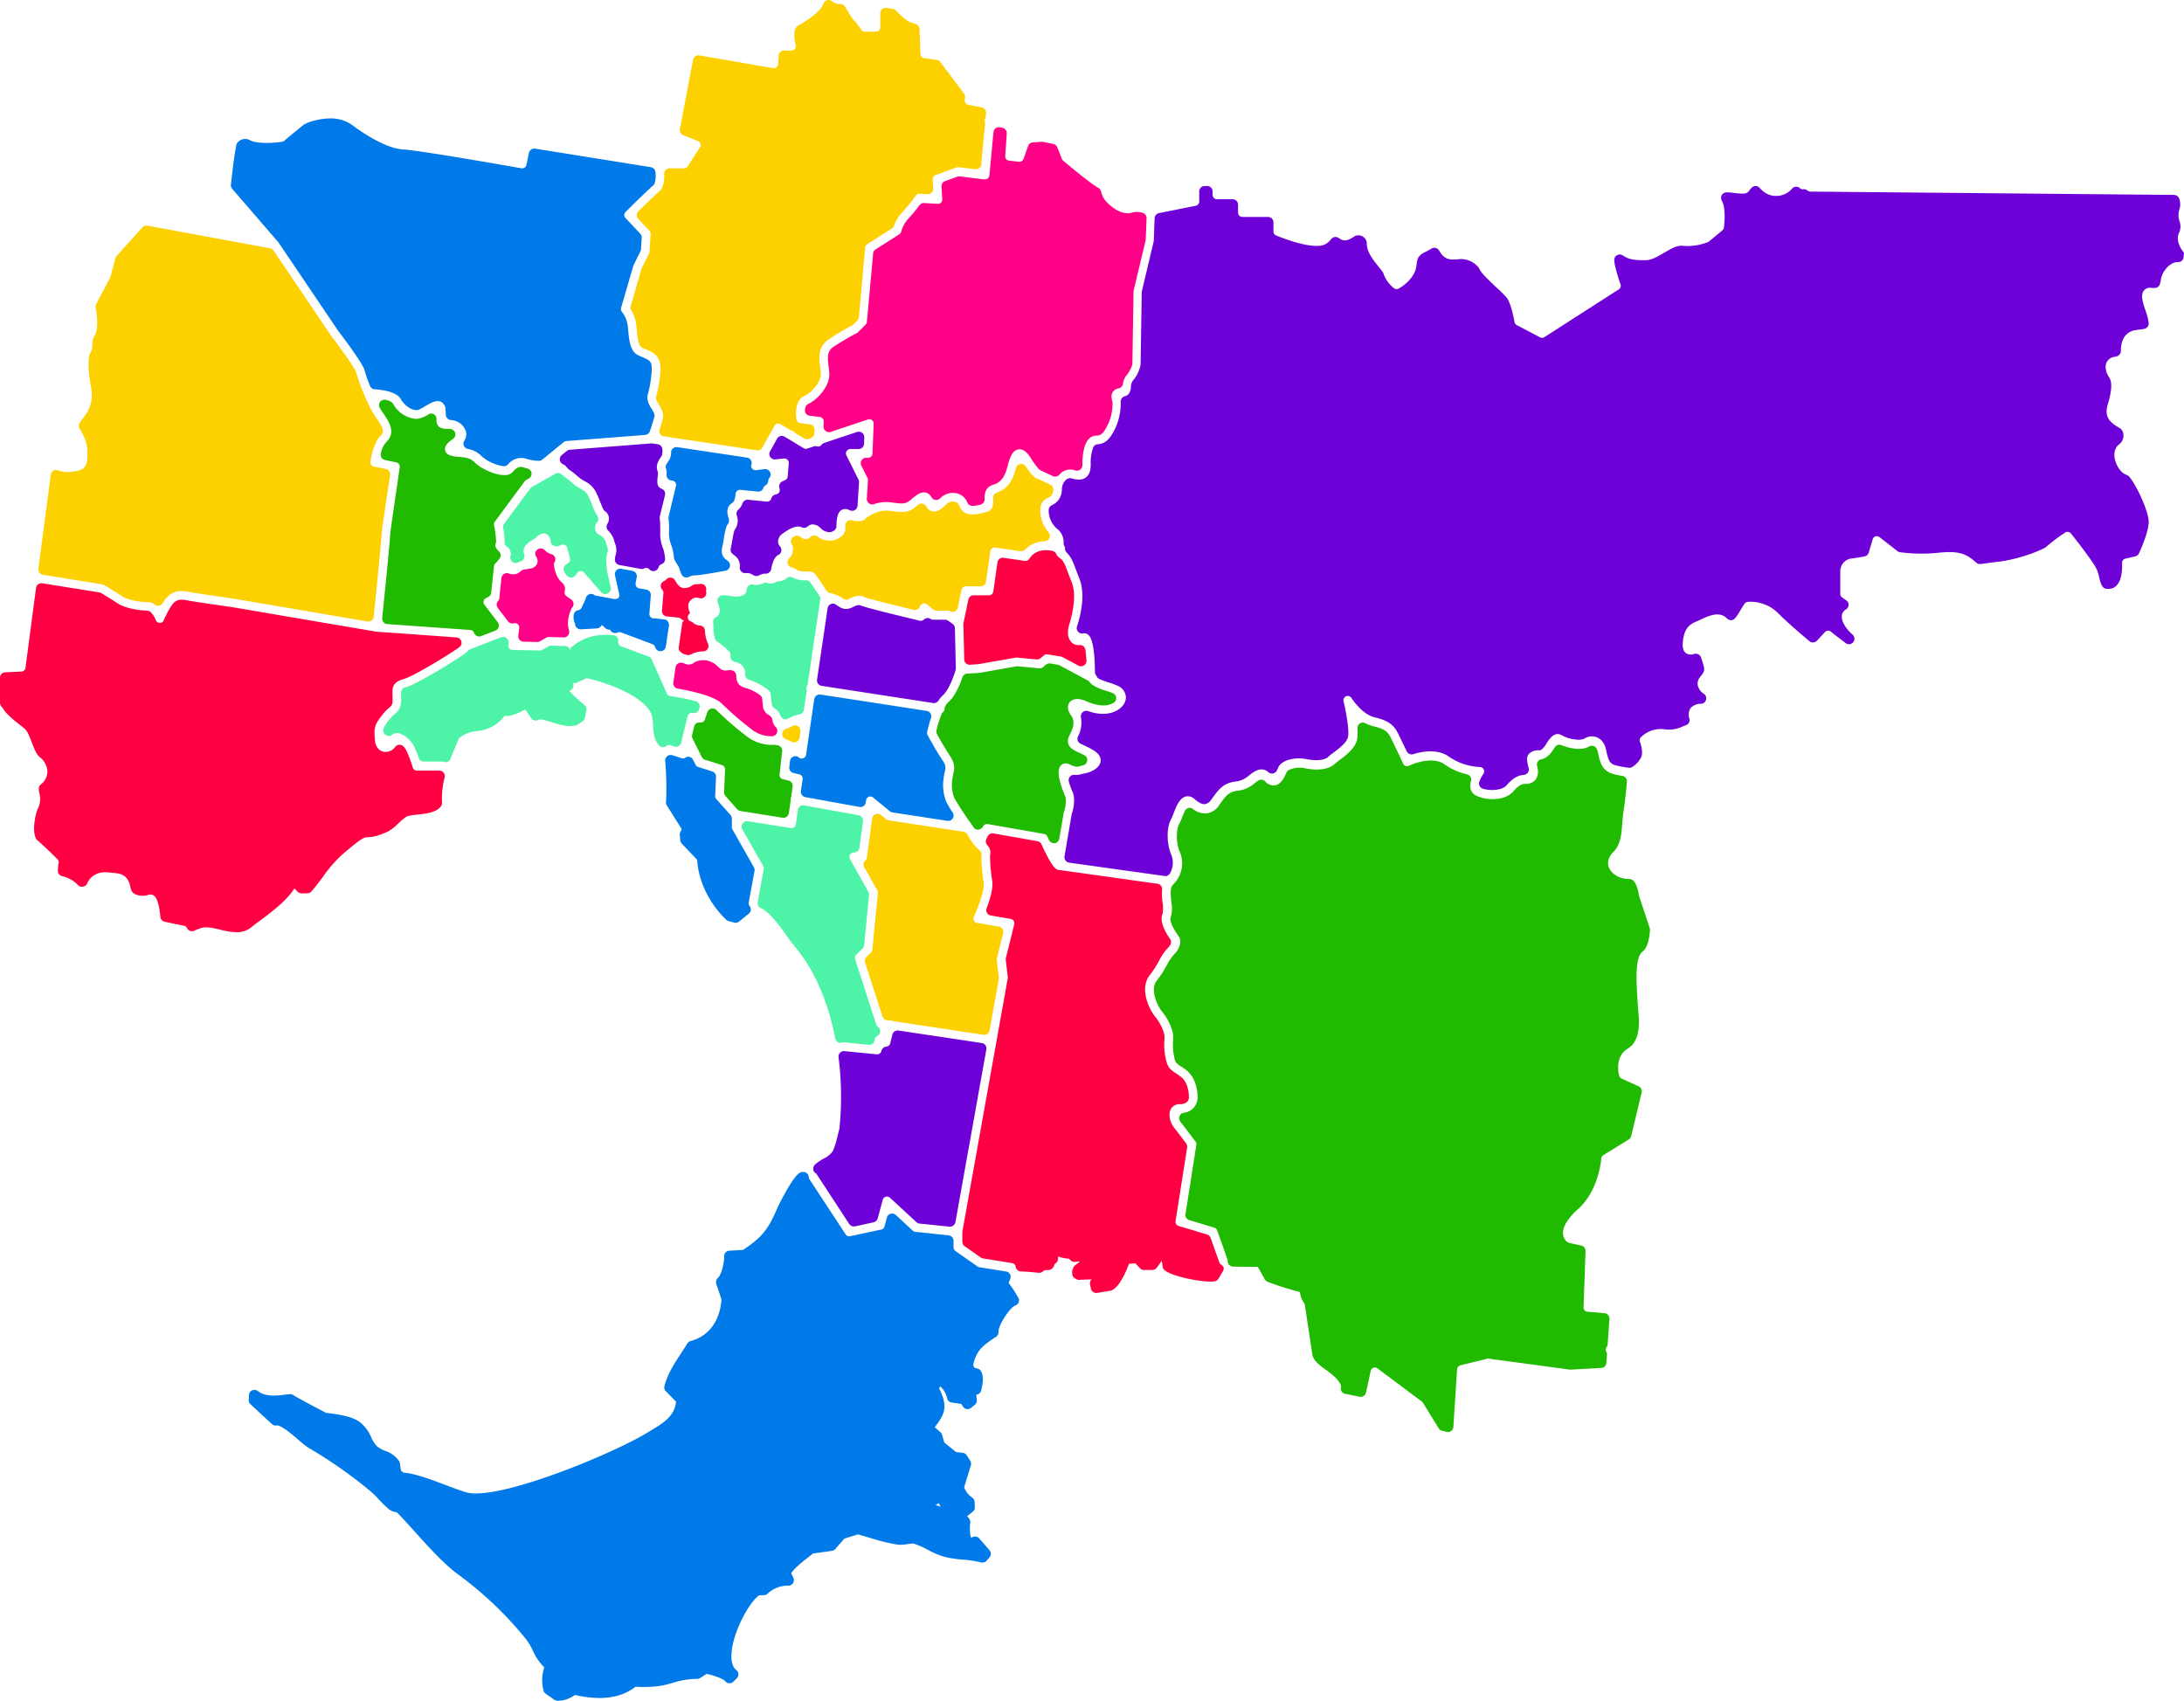 <?xml version="1.0" encoding="UTF-8"?>
<svg xmlns="http://www.w3.org/2000/svg" width="673.875" height="524.733" viewBox="0 0 673.875 524.733">
  <g id="Group_256" data-name="Group 256" transform="translate(-5935 -4433.755)">
    <path id="Path_1085" data-name="Path 1085" d="M1794.637,473.1a2.868,2.868,0,0,0-.064.958c.064-.319.128-.639.224-.958Z" transform="translate(4667.233 4086.739)" fill="#d4145a"></path>
    <path id="Path_1086" data-name="Path 1086" d="M1794.014,496h.032a22.073,22.073,0,0,0,.351-3c-.16.383-.383.8-.639,1.277A4.54,4.54,0,0,0,1794.014,496Z" transform="translate(4667.792 4073.194)" fill="#d4145a"></path>
    <path id="Path_1087" data-name="Path 1087" d="M977.948,217.3l-7.473-.926a1.723,1.723,0,0,0-.8.1l-3.736,1.373a1.621,1.621,0,0,0-1.086,1.661l.224,3.928a1.323,1.323,0,0,1-.383,1.022,1.256,1.256,0,0,1-1.022.383l-4.184-.255a1.723,1.723,0,0,0-1.437.671,44.885,44.885,0,0,1-3.609,4.343,9.622,9.622,0,0,0-2.044,3.832,1.344,1.344,0,0,1-.575.8l-7.313,4.663a1.6,1.6,0,0,0-.766,1.245l-1.916,21.109a1.342,1.342,0,0,1-.383.83l-2.4,2.4a1.418,1.418,0,0,1-.351.255,72.664,72.664,0,0,0-7.345,4.343c-1.916,1.341-1.661,3.481-1.341,5.94a23.1,23.1,0,0,1,.224,2.523c0,3.7-3.736,7.76-6.451,9.006a1.57,1.57,0,0,0-.83.862,3.818,3.818,0,0,0-.224.83,1.746,1.746,0,0,0,.287,1.309,1.724,1.724,0,0,0,1.15.671l3.162.383a1.358,1.358,0,0,1,1.182,1.405l-.064,1.5a1.724,1.724,0,0,0,.671,1.437,1.577,1.577,0,0,0,1.533.255l11.5-3.832a1.335,1.335,0,0,1,1.756,1.309l-.351,9.229a1.316,1.316,0,0,1-1.341,1.277h-.607a1.686,1.686,0,0,0-1.437.8,1.647,1.647,0,0,0-.064,1.629l1.916,3.832a1.26,1.26,0,0,1,.128.671l-.351,5.685a1.685,1.685,0,0,0,.671,1.437,1.623,1.623,0,0,0,1.565.255,11.125,11.125,0,0,1,5.205-.543c3.864.511,4.471.607,6.387-1.022,1.661-1.405,2.97-2.363,4.407-1.98a2.881,2.881,0,0,1,1.725,1.437,1.613,1.613,0,0,0,1.214.8,1.648,1.648,0,0,0,1.373-.447l.16-.128a5.466,5.466,0,0,1,4.95-1.469,4.584,4.584,0,0,1,3.353,2.842,1.67,1.67,0,0,0,1.469,1.054h.224a10.962,10.962,0,0,0,2.363-.383,1.717,1.717,0,0,0,1.277-1.693c-.1-2.491.734-3.9,2.714-4.471,2.746-.83,3.609-3.034,4.247-5.269l.16-.575c.671-2.491,1.437-4.79,3.321-5.046,1.693-.255,2.938,1.341,3.736,2.555a24.64,24.64,0,0,0,2.619,3.577,1.814,1.814,0,0,0,.575.383l3.7,1.725a1.673,1.673,0,0,0,1.98-.415,5.242,5.242,0,0,1,.766-.734,4.306,4.306,0,0,1,3.992-.639.986.986,0,0,0,.255.064,1.672,1.672,0,0,0,1.437-.287,1.6,1.6,0,0,0,.671-1.277v-.319c0-3.321.575-8.878,4.407-8.878,1.756,0,2.523-1.565,3.417-3.353l.192-.351a15.3,15.3,0,0,0,1.277-6.515c0-.064-.032-.1-.032-.16-.287-1.182-.511-2.3.256-3.257a2.634,2.634,0,0,1,1.693-.958,1.628,1.628,0,0,0,1.309-1.405,4.979,4.979,0,0,1,1.15-2.651,9.285,9.285,0,0,0,1.693-3.162,1.873,1.873,0,0,0,.064-.415l.351-22.259a.883.883,0,0,1,.032-.287l3.7-15.457a1.085,1.085,0,0,0,.032-.319l.256-6.515a1.688,1.688,0,0,0-1.373-1.725,6.191,6.191,0,0,0-2.874-.1c-.032,0-.064,0-.064.032-2.331.766-5.11-.319-7.856-3.066a6.655,6.655,0,0,1-1.82-3.194l-.032-.1c-.032-.128-.064-.224-.1-.351a1.565,1.565,0,0,0-.8-.894c-1.756-.926-6.738-4.95-10.826-8.367A1.538,1.538,0,0,1,1002,211l-1.437-3.609a1.775,1.775,0,0,0-1.214-1.022l-3.13-.639a2.108,2.108,0,0,0-.447-.032l-2.747.192a1.648,1.648,0,0,0-1.469,1.118l-1.405,3.96a1.357,1.357,0,0,1-1.405.894l-3.066-.351a1.324,1.324,0,0,1-1.182-1.437l.479-6.93a1.666,1.666,0,0,0-1.341-1.756l-.734-.16a1.793,1.793,0,0,0-1.341.287,1.613,1.613,0,0,0-.671,1.182l-1.277,13.381a1.36,1.36,0,0,1-.511.926A2.047,2.047,0,0,1,977.948,217.3Z" transform="translate(5260.661 4271.806)" fill="#ff0086"></path>
    <path id="Path_1088" data-name="Path 1088" d="M647.993,626.66h0a.77.77,0,0,1,.192-.255,1.678,1.678,0,0,0-.287-2.491l-1.405-.99a.443.443,0,0,0-.128-.1l-.224-.224-.032-.064a2.937,2.937,0,0,1-.16-.255c0-.032,0-.032-.032-.064a1.044,1.044,0,0,1-.064-.383v-.032a1.2,1.2,0,0,1,.032-.351.794.794,0,0,0,.032-.255,2.551,2.551,0,0,0-.8-2.459c-2.3-1.884-2.523-5.429-2.555-5.589a1.517,1.517,0,0,1,.192-.766,1.7,1.7,0,0,0,.128-1.469,1.6,1.6,0,0,0-1.086-.99,4.323,4.323,0,0,1-2.044-1.214,1.711,1.711,0,0,0-2.236-.255,1.653,1.653,0,0,0-.479,2.172,2.437,2.437,0,0,1,.351,2.267,2.83,2.83,0,0,1-2.331,1.5c-.383.064-.734.128-1.022.16l-.224.032a7.109,7.109,0,0,0-.734.128,2.306,2.306,0,0,0-.767.447,3.076,3.076,0,0,1-2.587.958,4.181,4.181,0,0,1-1.15-.255,1.739,1.739,0,0,0-1.437.16,1.69,1.69,0,0,0-.766,1.245l-.671,6.323a1.412,1.412,0,0,1-.351.766,1.648,1.648,0,0,0-.1,2.14l3.162,4.152a1.7,1.7,0,0,0,1.756.607,1.332,1.332,0,0,1,1.693,1.437l-.287,2.331a1.733,1.733,0,0,0,.383,1.309,1.7,1.7,0,0,0,1.245.575l4.216.1h.032a1.547,1.547,0,0,0,.83-.224l2.012-1.15a.962.962,0,0,1,.607-.16h.064l4.6.128a1.572,1.572,0,0,0,1.373-.671,1.789,1.789,0,0,0,.287-1.5,8.117,8.117,0,0,1-.287-3.1A12.2,12.2,0,0,1,647.993,626.66Z" transform="translate(5463.354 3994.814)" fill="#ff0086"></path>
    <path id="Path_1089" data-name="Path 1089" d="M1109.141,619.5c-.447-1.118-.83-2.108-1.118-2.906-.862-2.3-1.341-3.577-2.491-4.343a2.888,2.888,0,0,1-1.086-1.245,1.785,1.785,0,0,0-1.182-.958c-4.854-.99-6.706,1.788-7.058,2.363a1.481,1.481,0,0,1-1.405.734l-6.611-.958a1.664,1.664,0,0,0-1.884,1.437l-1.277,8.974a1.343,1.343,0,0,1-1.341,1.15h-4.727a1.643,1.643,0,0,0-1.629,1.341l-1.5,7.185a1.552,1.552,0,0,0-.032.383l.255,10.89a1.533,1.533,0,0,0,.543,1.182,1.59,1.59,0,0,0,1.246.447l2.523-.16a.406.406,0,0,0,.192-.032l11.465-2.012a.777.777,0,0,1,.383,0l5.94.575a1.761,1.761,0,0,0,1.246-.383l1.086-.894a1.325,1.325,0,0,1,1.086-.287l4.12.671a2.071,2.071,0,0,1,.415.128l5.014,2.683A1.723,1.723,0,0,0,1113,645.4a1.71,1.71,0,0,0,.766-1.533c-.1-1.277-.192-2.427-.319-3.321a1.692,1.692,0,0,0-1.82-1.437,3.033,3.033,0,0,1-2.044-.511c-1.214-.83-2.108-2.842-1.054-6C1109.077,630.648,1111.025,624.005,1109.141,619.5Z" transform="translate(5156.455 3993.669)" fill="#ff0043"></path>
    <path id="Path_1090" data-name="Path 1090" d="M183.437,403.966l18.427,2.97a1.5,1.5,0,0,1,.479.192c.032.032,3.417,2.044,5.525,3.449,1.788,1.182,5.684,1.82,7.824,1.82a3.728,3.728,0,0,1,2.3.8,1.616,1.616,0,0,0,1.309.287,1.716,1.716,0,0,0,1.118-.766,9.059,9.059,0,0,1,1.98-2.427c2.267-1.82,4.95-1.277,6.579-.958,1.277.255,9.006,1.373,13.573,2.044l41.037,6.994c.1,0,.192.032.287.032a1.72,1.72,0,0,0,1.022-.351,1.578,1.578,0,0,0,.639-1.182c.383-3.9,2.363-23.473,2.4-25.037v-.064c0-.319.192-2.619,2.651-18.554a1.655,1.655,0,0,0-1.309-1.884l-3.7-.766a1.35,1.35,0,0,1-1.054-1.5c.064-.575.8-5.653,3.1-7.952a2.5,2.5,0,0,0,.575-.8,1.894,1.894,0,0,0,.16-.734c0-.543-.192-1.405-2.235-4.311-2.459-3.481-5.461-11.433-6-13.732l-.1-.287c-.734-1.661-4.982-7.537-7.537-10.89l-17.852-26.411a1.568,1.568,0,0,0-1.086-.7l-37.812-6.994a1.788,1.788,0,0,0-1.565.511l-7.952,8.814a1.522,1.522,0,0,0-.383.7l-1.533,5.78a1.133,1.133,0,0,1-.128.287l-4.247,8.016a1.591,1.591,0,0,0-.192,1.086c.735,4.184.575,7.409-.383,8.846a4.019,4.019,0,0,0-.607,2.4A5.957,5.957,0,0,1,198,335.72l-.1.192c-.575,1.309-.447,5.589.255,9.1.766,3.832.639,6.962-2.331,10.666-.447.575-.8,1.054-1.022,1.405a1.731,1.731,0,0,0-.032,1.756l.16.255c.192.351.447.8.735,1.309,1.437,2.874,1.5,4.056,1.5,7.09,0,4.056-2.044,4.439-5.653,4.758a7.122,7.122,0,0,1-3.353-.511,1.679,1.679,0,0,0-2.267,1.341l-3.832,28.965A1.672,1.672,0,0,0,183.437,403.966Z" transform="translate(5764.784 4207.129)" fill="#fdd000"></path>
    <path id="Path_1091" data-name="Path 1091" d="M955.544,773.147c.383-1.661.288-2.172-.8-3.768-2.076-3.1-4.5-7.6-4.5-7.633a1.27,1.27,0,0,1-.128-.894,43.126,43.126,0,0,1,1.182-4.375,1.666,1.666,0,0,0-.16-1.405,1.605,1.605,0,0,0-1.182-.766l-32.766-5.046a1.582,1.582,0,0,0-1.245.319,1.706,1.706,0,0,0-.671,1.118l-2.523,17.149a1.343,1.343,0,0,1-.83,1.054,1.291,1.291,0,0,1-1.309-.16l-.16-.128a1.641,1.641,0,0,0-1.661-.192,1.671,1.671,0,0,0-.99,1.341l-.223,1.884a1.676,1.676,0,0,0,1.277,1.82l1.82.415a1.347,1.347,0,0,1,1.022,1.5l-.543,3.641a1.676,1.676,0,0,0,1.373,1.884l16.7,3.034a1.638,1.638,0,0,0,1.277-.287,1.591,1.591,0,0,0,.671-1.118l.1-.671a1.3,1.3,0,0,1,.83-1.054,1.283,1.283,0,0,1,1.341.224l5.174,4.247a1.507,1.507,0,0,0,.8.351l16.926,2.587c.1,0,.16.032.256.032a1.675,1.675,0,0,0,1.405-.766,1.7,1.7,0,0,0,0-1.82,24.557,24.557,0,0,1-2.044-3.449,13.86,13.86,0,0,1-.766-7.154A13.152,13.152,0,0,1,955.544,773.147Z" transform="translate(5270.962 3898.785)" fill="#007ae8"></path>
    <path id="Path_1092" data-name="Path 1092" d="M844.07,790.369c.032-.1.064-.224.1-.351l.447-3.13A1.7,1.7,0,0,0,843.336,785l-1.724-.415a1.313,1.313,0,0,1-1.022-1.469l.8-7.122a1.7,1.7,0,0,0-1.245-1.82,5.4,5.4,0,0,0-1.309-.192,12.926,12.926,0,0,1-7.952-2.3,102.592,102.592,0,0,1-9.8-8.431,1.685,1.685,0,0,0-2.778.639l-.767,2.3a1.3,1.3,0,0,1-1.437.894h-.064a1.676,1.676,0,0,0-1.82,1.277l-.607,2.523a1.781,1.781,0,0,0,.128,1.15l2.842,5.684a1.756,1.756,0,0,0,.99.862l5.269,1.661a1.342,1.342,0,0,1,.926,1.341l-.287,6.994a1.586,1.586,0,0,0,.415,1.182l3.609,4.088a1.7,1.7,0,0,0,.99.543l13.03,2.076c.1,0,.192.032.255.032a1.824,1.824,0,0,0,.99-.319,1.707,1.707,0,0,0,.671-1.118l.575-3.864a.657.657,0,0,0,0-.351v-.319A1.347,1.347,0,0,0,844.07,790.369Z" transform="translate(5334.948 3889.58)" fill="#20ba00"></path>
    <path id="Path_1093" data-name="Path 1093" d="M711.718,637.073l-5.653-1.022a1.255,1.255,0,0,1-.511-.255,1.673,1.673,0,0,0-1.6-.16,1.764,1.764,0,0,0-1.022,1.245l-.032.128a1.128,1.128,0,0,1-.032.192l-1.214,2.555a1.334,1.334,0,0,1-1.022.766,1.661,1.661,0,0,0-1.405,1.469v.064a4.607,4.607,0,0,0,.255,2.267c.032.032.032.064.064.128a1.829,1.829,0,0,1,.128.447,1.711,1.711,0,0,0,1.756,1.533l4.95-.287a1.642,1.642,0,0,0,1.214-.639l.319-.415,1.15,1.022a1.632,1.632,0,0,0,1.182.415h.224l.032.1a1.7,1.7,0,0,0,2.235.8,1.349,1.349,0,0,1,1.054-.064L723.5,651a1.382,1.382,0,0,1,.766.7l.192.479a1.648,1.648,0,0,0,1.533.99h.224a1.694,1.694,0,0,0,1.437-1.405l.958-6.483a1.8,1.8,0,0,0-.319-1.277,1.683,1.683,0,0,0-1.15-.639l-3.385-.351a1.344,1.344,0,0,1-1.182-1.437l.447-5.621a1.7,1.7,0,0,0-1.373-1.788l-2.235-.383a1.313,1.313,0,0,1-.862-.543,1.435,1.435,0,0,1-.224-1.022l.351-1.884a1.551,1.551,0,0,0-.255-1.245,1.679,1.679,0,0,0-1.086-.7l-3.449-.639a1.734,1.734,0,0,0-1.5.479,1.7,1.7,0,0,0-.415,1.533l1.309,5.844a1.306,1.306,0,0,1-.351,1.214A2.134,2.134,0,0,1,711.718,637.073Z" transform="translate(5412.787 3981.495)" fill="#007ae8"></path>
    <path id="Path_1094" data-name="Path 1094" d="M784.813,637.014c-.032.064-.1.128-.1.16a1.492,1.492,0,0,1-.319.16,1.745,1.745,0,0,0-.99,1.182,1.634,1.634,0,0,0,.415,1.5,1.343,1.343,0,0,1,.383.99l-.447,5.461a1.649,1.649,0,0,0,1.5,1.788l3.577.383a1.345,1.345,0,0,1,.8.383,1.579,1.579,0,0,0,.958.447,1.694,1.694,0,0,0-.607,1.054l-1.054,7.186a1.709,1.709,0,0,0,.607,1.565,3.31,3.31,0,0,0,1.182.671c.224.064.415.1.575.16a1.447,1.447,0,0,0,.511.1,2.034,2.034,0,0,0,.862-.224,8.229,8.229,0,0,1,3.8-.926,1.625,1.625,0,0,0,1.405-.83,1.734,1.734,0,0,0,.064-1.629c-.16-.287-.255-.575-.383-.862a12.141,12.141,0,0,1-.543-3.13,1.669,1.669,0,0,0-1.469-1.533,3.239,3.239,0,0,1-2.491-1.182,1.383,1.383,0,0,1-.639-2.587l-.128-.415a4.25,4.25,0,0,1-.383-2.363,2.79,2.79,0,0,1,1.98-2.012,2.409,2.409,0,0,1,1.309.1,1.745,1.745,0,0,0,1.661-.319,1.654,1.654,0,0,0,.543-1.6,1.375,1.375,0,0,1,0-.511,1.692,1.692,0,0,0-.415-1.437,1.658,1.658,0,0,0-1.405-.511,9.853,9.853,0,0,1-1.309.1,1.555,1.555,0,0,0-.383.032,2.985,2.985,0,0,0-.894.383,3.861,3.861,0,0,1-2.331.766c-.383,0-1.6,0-2.842-2.331a1.68,1.68,0,0,0-1.341-.894,1.638,1.638,0,0,0-1.469.639Z" transform="translate(5355.5 3975.678)" fill="#ff0043"></path>
    <path id="Path_1095" data-name="Path 1095" d="M1095.885,730.865c2.3,1.022,5.557,1.98,8.112.7a3.48,3.48,0,0,0,.351-.192,1.629,1.629,0,0,0,.8-1.565,1.654,1.654,0,0,0-1.022-1.405c-.671-.287-1.405-.511-2.172-.766-1.565-.511-3.9-1.245-5.078-2.746a1.516,1.516,0,0,0-.543-.447l-8.718-4.663a.966.966,0,0,0-.511-.16l-2.267-.383a1.665,1.665,0,0,0-1.341.351l-.99.83a1.421,1.421,0,0,1-.99.319l-6.771-.639a2.109,2.109,0,0,0-.447.032l-11.209,1.98a.289.289,0,0,0-.16.032l-3.736.224a1.676,1.676,0,0,0-1.5,1.15c-1.181,3.513-2.682,6.2-4.247,7.569a4.421,4.421,0,0,0-1.022,1.341,1.764,1.764,0,0,0-.224.8v.16a1.256,1.256,0,0,1-.447.8,3.034,3.034,0,0,0-.479.639,36.888,36.888,0,0,0-1.565,5.014,1.781,1.781,0,0,0,.16,1.214c.83,1.5,2.427,4.311,3.832,6.419,1.756,2.619,1.629,3.96,1.182,5.844v.064c-.1.383-.192.894-.287,1.469a11.38,11.38,0,0,0,.607,5.876,96.448,96.448,0,0,0,5.621,8.559l.1.16c.032.064.064.1.1.16a1.629,1.629,0,0,0,1.533.894,1.7,1.7,0,0,0,1.5-.958,1.373,1.373,0,0,1,1.437-.766l17.437,3.066a1.273,1.273,0,0,1,.99.8l.479,1.054a1.681,1.681,0,0,0,1.533.99h.224a1.7,1.7,0,0,0,1.437-1.373l1.341-7.856a.756.756,0,0,1,.064-.255c.32-.926,1.022-3.609.351-5.174-1.182-2.778-2.938-7.7-1.245-9.357a2.237,2.237,0,0,1,2.683-.287h0a6.635,6.635,0,0,0,2.14.7h.351a1.728,1.728,0,0,0,.479-.128l.1-.032c.287-.064.639-.16,1.022-.255a1.671,1.671,0,0,0,.447-3.13c-.479-.255-.958-.479-1.405-.671l-.064-.032c-1.852-.862-3-1.469-3.449-2.715a3.392,3.392,0,0,1,.351-2.715c1.469-2.938,1.6-4.567.447-6.163-1.565-2.172-.8-3.577-.383-4.056C1091.765,730,1093.649,729.875,1095.885,730.865Z" transform="translate(5174.245 3919.224)" fill="#20ba00"></path>
    <path id="Path_1096" data-name="Path 1096" d="M1409.588,829.944a.937.937,0,0,1-.064-.287c0-.032-.479-3.672-2.012-4.726a1.793,1.793,0,0,0-.99-.287c-2.3.064-5.238-1.118-6.227-3.481-.383-.926-.735-2.81,1.405-4.918,2.2-2.2,2.427-5.525,2.683-8.782.1-1.182.191-2.363.351-3.481.415-2.459.83-6.419,1.086-9.325a1.687,1.687,0,0,0-1.405-1.82,18.225,18.225,0,0,1-3.225-.734c-2.746-.926-3.609-2.906-4.311-6.483a5.132,5.132,0,0,0-.383-1.182,1.577,1.577,0,0,0-1.022-.83,1.7,1.7,0,0,0-1.309.128c-.032,0-.064.032-.1.064-2.076,1.246-5.812.639-8.431-.447a1.663,1.663,0,0,0-2.044.607l-.16.256c-.862,1.309-2.044,3.13-4.024,3.481a1.722,1.722,0,0,0-1.086.735,1.516,1.516,0,0,0-.224,1.277c.1.351.128.7.192.99a4.164,4.164,0,0,1-.766,3.417,3.821,3.821,0,0,1-2.938,1.182c-1.15,0-2.14.383-3.768,2.267-2.651,3.1-8.495,2.874-11.529,1.341a3.061,3.061,0,0,1-1.693-2.076,4.936,4.936,0,0,1,.128-2.427,1.5,1.5,0,0,0-.192-1.277,1.623,1.623,0,0,0-1.054-.766,20,20,0,0,1-6.962-3.1c-3.225-2.3-8.559-.7-10.954.447a1.272,1.272,0,0,1-1.022.064,1.287,1.287,0,0,1-.766-.7h0c-.639-1.5-3.7-7.792-3.736-7.856-.926-1.884-1.788-2.874-5.589-3.736a10.557,10.557,0,0,1-2.331-.894,1.688,1.688,0,0,0-1.693.064,1.71,1.71,0,0,0-.766,1.533,13.808,13.808,0,0,1-.1,3.417c-.607,2.746-3.353,4.79-5.365,6.323l-.064.032c-.7.543-1.15.894-1.437,1.15-1.661,1.661-5.078,2.2-9.07,1.405a7.692,7.692,0,0,0-5.174.543,1.5,1.5,0,0,0-.671.734l-.1.224c-.575,1.277-1.565,3.449-3.481,3.736a3.509,3.509,0,0,1-3.034-1.246A1.7,1.7,0,0,0,1292,794.3c-.255.192-.543.415-.766.575l-.064.032a9.644,9.644,0,0,1-5.046,2.459c-3.034.255-3.96,1.469-5.557,3.7l-.639.894a5.317,5.317,0,0,1-3.832,2.427,5.942,5.942,0,0,1-4.215-1.373,1.7,1.7,0,0,0-1.405-.256,1.661,1.661,0,0,0-1.086.926c-.287.639-.575,1.373-.8,1.884a13.127,13.127,0,0,1-.926,2.076c-.766,1.309-1.15,5.3.1,8.4a9.1,9.1,0,0,1-2.012,10.347.443.443,0,0,0-.1.128c-.735.862-.7,2.331-.415,5.206a10.391,10.391,0,0,1-.16,4.726,1.82,1.82,0,0,0-.128.7c.1,1.469,1.661,3.992,2.619,5.237.064.1.128.224.192.319.479,1.182.319,3.225-1.661,5.205a14.518,14.518,0,0,0-2.3,3.417,32.784,32.784,0,0,1-3.066,4.695c-2.2,2.746.287,7.92,1.693,9.581,1.629,1.98,3.385,5.333,3.385,7.7,0,.415-.032.8-.032,1.309a16.662,16.662,0,0,0,.351,4.918,4.126,4.126,0,0,0,.671,1.852c0,.032.032.032.064.064a6.457,6.457,0,0,0,1.214.926c.479.319,1.022.671,1.661,1.15,3.257,2.459,3.609,6.834,3.609,8.591a4.806,4.806,0,0,1-4.279,4.663,1.726,1.726,0,0,0-1.245.894,1.629,1.629,0,0,0,.032,1.533,5.032,5.032,0,0,0,.383.607c1.341,1.693,4.439,5.812,4.471,5.844a1.312,1.312,0,0,1,.255,1.022l-3.353,21.365a1.661,1.661,0,0,0,1.182,1.852l7.728,2.331a1.318,1.318,0,0,1,.862.83l3.194,9.006a1.943,1.943,0,0,1,.064.479,1.64,1.64,0,0,0,.479,1.182,1.671,1.671,0,0,0,1.182.511l7.633.1,2.172,3.864a1.589,1.589,0,0,0,.926.767l1.182.415a80.953,80.953,0,0,0,8.718,2.683,6.815,6.815,0,0,0,1.246,3.385,1.674,1.674,0,0,1,.223.383l2.331,15.425c.287,1.948,2.076,3.257,4.152,4.79,1.916,1.405,4.088,3,4.726,4.982l-.064.7a1.609,1.609,0,0,0,.415,1.246,1.75,1.75,0,0,0,1.214.575.624.624,0,0,1,.224.032l3.928.8a1.673,1.673,0,0,0,1.98-1.277l1.437-6.674a1.437,1.437,0,0,1,.83-.99,1.328,1.328,0,0,1,1.277.192l13.7,10.251a1.359,1.359,0,0,1,.351.383l4.822,7.856a1.594,1.594,0,0,0,1.022.735l1.437.351a1.612,1.612,0,0,0,.415.064,1.648,1.648,0,0,0,1.661-1.565l1.15-17.788a1.325,1.325,0,0,1,1.022-1.214l8.207-2.044a1.34,1.34,0,0,1,.511-.032l25.037,3.385a1.069,1.069,0,0,0,.319,0l9.389-.511a1.633,1.633,0,0,0,1.565-1.565l.192-2.523a1.572,1.572,0,0,0-.192-.926,1.188,1.188,0,0,1-.16-.735,1.561,1.561,0,0,1,.256-.735,1.526,1.526,0,0,0,.319-.894l.543-7.728a1.655,1.655,0,0,0-1.533-1.788l-5.237-.447a1.333,1.333,0,0,1-1.214-1.373l.607-17.341a1.653,1.653,0,0,0-1.309-1.693l-3.736-.83a1.958,1.958,0,0,1-.383-.16,3.362,3.362,0,0,1-1.5-2.555c-.224-2.172,1.373-4.79,4.694-7.792,6.387-5.748,7.09-15.425,7.09-15.521a1.3,1.3,0,0,1,.639-1.054l7.824-4.822a1.763,1.763,0,0,0,.766-1.022l3.226-13.477a1.661,1.661,0,0,0-.926-1.916l-5.269-2.4a1.324,1.324,0,0,1-.734-.862c-.064-.223-1.6-5.812,2.651-8.367,2.331-1.405,3.449-4.152,3.449-8.431,0-.735-.1-2.108-.255-3.864-.8-10.411-.8-16.032,1.469-17.724,1.948-1.469,2.172-6.387,2.2-6.611a2,2,0,0,0-.1-.607Z" transform="translate(5031.172 3880.311)" fill="#20ba00"></path>
    <path id="Path_1097" data-name="Path 1097" d="M1016.39,885.66a51.6,51.6,0,0,1-.7-8.463v-.064a1.666,1.666,0,0,0-.671-1.405,17.024,17.024,0,0,1-3.641-4.822,1.651,1.651,0,0,0-1.214-.83l-23.153-3.545a1.287,1.287,0,0,1-.639-.287L984.71,864.9a1.658,1.658,0,0,0-1.661-.255A1.7,1.7,0,0,0,982,865.988l-1.661,12.1a1.293,1.293,0,0,1-.447.83,1.654,1.654,0,0,0-.351,2.076l4.056,7.217a1.338,1.338,0,0,1,.16.8l-1.725,17.437a1.342,1.342,0,0,1-.383.83l-1.437,1.437a1.661,1.661,0,0,0-.415,1.693l5.365,16.638a1.659,1.659,0,0,0,1.341,1.15l.415.064a1.056,1.056,0,0,0,.447,0,1.133,1.133,0,0,1,.479.032,1.552,1.552,0,0,1,.224.1,1.837,1.837,0,0,0,.447.128l27.784,4.183c.1,0,.16.032.255.032a1.706,1.706,0,0,0,1.661-1.373l2.842-15.872a1.212,1.212,0,0,0,0-.479l-.639-5.365a1.22,1.22,0,0,1,.032-.479l1.948-7.792a1.586,1.586,0,0,0-.223-1.309,1.672,1.672,0,0,0-1.118-.734l-6.706-1.15a1.281,1.281,0,0,1-.958-.7,1.4,1.4,0,0,1-.032-1.182C1014.315,894.187,1016.869,888.087,1016.39,885.66Z" transform="translate(5222.124 3820.315)" fill="#fdd000"></path>
    <path id="Path_1098" data-name="Path 1098" d="M815.254,843.444a1.681,1.681,0,0,0-.192-1.118l-6.643-11.72a1.164,1.164,0,0,1-.16-.671v-2.619a1.788,1.788,0,0,0-.415-1.118l-4.407-4.95a1.268,1.268,0,0,1-.319-.926l.255-5.908a1.65,1.65,0,0,0-1.182-1.661l-4.311-1.373a1.286,1.286,0,0,1-.8-.671l-.8-1.565a1.766,1.766,0,0,0-1.054-.862,1.66,1.66,0,0,0-1.341.224c-.032.032-.1.064-.128.1a1.264,1.264,0,0,1-1.022.064l-2.842-.926a1.72,1.72,0,0,0-1.565.287,1.7,1.7,0,0,0-.639,1.437,101.439,101.439,0,0,1,.287,12.487,1.637,1.637,0,0,0,.224,1.277l4.6,7.345-.447.894a1.72,1.72,0,0,0-.16.894l.16,1.661a1.663,1.663,0,0,0,.447.99l4.758,5.014c.351,6.483,3.736,13.509,8.942,18.459a1.953,1.953,0,0,0,.7.415l1.788.479a2.16,2.16,0,0,0,.447.064,1.587,1.587,0,0,0,1.054-.383l3-2.427a1.7,1.7,0,0,0,.255-2.363,1.31,1.31,0,0,1-.287-1.086Z" transform="translate(5352.556 3859.018)" fill="#007ae8"></path>
    <path id="Path_1099" data-name="Path 1099" d="M866.522,886.192a1.7,1.7,0,0,0,1.022,1.852c2.746,1.118,6.611,6.643,8.463,9.293.351.511.671.958.926,1.341a1.751,1.751,0,0,0,.7.575,1.691,1.691,0,0,0,.351.671c5.908,6.962,10.219,16.766,12.455,28.327a1.655,1.655,0,0,0,2.172,1.245,1.147,1.147,0,0,1,.575-.064l7.6.766h.16a1.673,1.673,0,0,0,1.629-1.309l.1-.479a1.29,1.29,0,0,1,.575-.83c.032-.032.1-.032.128-.064a1.7,1.7,0,0,0,.926-1.373,1.747,1.747,0,0,0-.7-1.5,1.26,1.26,0,0,1-.511-.671l-6.515-20.183a1.373,1.373,0,0,1,.319-1.373l1.98-1.98a1.612,1.612,0,0,0,.479-1.022l1.5-15.425a1.781,1.781,0,0,0-.192-.99l-5.684-10.124a1.425,1.425,0,0,1,0-1.341,1.341,1.341,0,0,1,1.15-.671h.1a1.682,1.682,0,0,0,1.661-1.437L899,861.25a1.676,1.676,0,0,0-1.373-1.884l-16.766-3.034a1.669,1.669,0,0,0-1.277.287,1.591,1.591,0,0,0-.671,1.118l-.639,4.439a1.465,1.465,0,0,1-.543.894,1.411,1.411,0,0,1-.99.256l-13.253-2.108a1.629,1.629,0,0,0-1.629.7,1.719,1.719,0,0,0-.1,1.788l6.451,11.337a1.29,1.29,0,0,1,.16.894Z" transform="translate(5302.277 3825.916)" fill="#4df4a7"></path>
    <path id="Path_1100" data-name="Path 1100" d="M224.9,746.093c3.768-2.81,8.686-6.483,10.922-10.187l1.054,1.054a1.714,1.714,0,0,0,1.214.479l1.788-.032a1.579,1.579,0,0,0,1.214-.575c1.182-1.341,2.363-2.906,3.481-4.407a44.005,44.005,0,0,1,5.653-6.643c6.515-5.621,7.154-5.653,8.239-5.684,1.118-.032,2.619-.1,6.259-1.756a15.865,15.865,0,0,0,3.321-2.619,16.7,16.7,0,0,1,2.459-2.012,14.017,14.017,0,0,1,3.321-.575c2.81-.319,5.748-.639,7.217-2.555a1.73,1.73,0,0,0,.351-1.118,25.991,25.991,0,0,1,.8-7.824,1.666,1.666,0,0,0-.319-1.437,1.633,1.633,0,0,0-1.309-.639h-6.93a1.332,1.332,0,0,1-1.277-.958,41.635,41.635,0,0,0-1.98-5.269,5.365,5.365,0,0,0-.862-1.214,1.757,1.757,0,0,0-1.309-.543,1.708,1.708,0,0,0-1.245.639,3.681,3.681,0,0,1-3.321,1.565c-1.277-.128-2.746-1.15-2.97-3.7-.351-3.9-.032-4.663,2.172-7.569l.16-.192a12.57,12.57,0,0,1,2.076-2.172l.1-.1a3.382,3.382,0,0,0,.511-.479,1.771,1.771,0,0,0,.415-1.086c0-.16.032-.447.032-.862,0-.543-.032-.99-.032-1.405-.1-2.747.224-3.96,3.736-5.014,3-.894,13.988-7.6,16.862-9.708a1.687,1.687,0,0,0,.639-1.82,1.715,1.715,0,0,0-1.5-1.214l-24.558-1.756h-.16l-44.2-7.537c-1.533-.224-12.04-1.724-13.668-2.044-1.693-.351-3.194-.543-4.375.415-1.054.862-2.619,3.9-3.353,5.621a1.22,1.22,0,0,1-1.214.8h-.064a1.294,1.294,0,0,1-1.214-.894,6.759,6.759,0,0,0-1.629-2.491,1.9,1.9,0,0,0-1.022-.383c-2.331-.032-6.706-.671-9.134-2.267-1.565-1.054-3.96-2.491-4.918-3.1a1.976,1.976,0,0,0-.607-.224l-17.66-2.842a1.689,1.689,0,0,0-1.277.319,1.706,1.706,0,0,0-.671,1.118l-3.257,24.654a1.307,1.307,0,0,1-1.277,1.15l-4.982.224a1.657,1.657,0,0,0-1.6,1.661v7.76a1.65,1.65,0,0,0,.351,1.022,1.387,1.387,0,0,0,.192.224c.128.16.224.287.319.415.99,1.725,3.449,3.737,5.716,5.493l.8.639c1.086.862,1.725,2.555,2.4,4.343.8,2.076,1.469,3.737,2.427,4.567a5.95,5.95,0,0,1,2.427,4.5,5.169,5.169,0,0,1-2.108,4.024,1.7,1.7,0,0,0-.575,1.246,7.8,7.8,0,0,0,.192,1.405,6.687,6.687,0,0,1-.319,4.471c-1.214,2.427-1.948,8.048-.511,9.836a1.472,1.472,0,0,0,.224.224c2.4,2.044,6.164,5.812,6.2,5.844a1.306,1.306,0,0,1,.351,1.214,14.793,14.793,0,0,0-.224,2.363,1.677,1.677,0,0,0,1.341,1.661,9.419,9.419,0,0,1,4.822,2.714,1.685,1.685,0,0,0,1.82.447.453.453,0,0,1,.192-.064,1.627,1.627,0,0,0,.862-.862c1.086-2.523,3.577-3.768,6.77-3.385.351.032.7.064,1.022.1,2.491.224,4.854.447,5.621,4.758a2.548,2.548,0,0,0,1.277,1.788,5.586,5.586,0,0,0,4.12.287,1.865,1.865,0,0,1,1.693.16c.383.255,1.565,1.022,2.076,6.611a1.7,1.7,0,0,0,1.341,1.5l5.972,1.246a1.347,1.347,0,0,1,.926.734,1.686,1.686,0,0,0,2.2.8,20.062,20.062,0,0,1,2.2-.862c1.533-.479,3.609,0,5.78.511a22.464,22.464,0,0,0,5.046.8,7.078,7.078,0,0,0,4.535-1.469C223.018,747.466,223.88,746.827,224.9,746.093Zm40.079-69.172a1,1,0,0,1,.319.16A1.486,1.486,0,0,0,264.981,676.921Zm.383.224a1.826,1.826,0,0,1,.255.224A.861.861,0,0,0,265.364,677.144Zm.255.224a1.148,1.148,0,0,1,.224.319A1.148,1.148,0,0,0,265.62,677.368Zm.447,1.118a2.194,2.194,0,0,0-.064-.415c-.032-.128-.1-.255-.128-.351A1.7,1.7,0,0,1,266.067,678.485Z" transform="translate(5790 3971.955)" fill="#ff0043"></path>
    <path id="Path_1101" data-name="Path 1101" d="M514.636,506.328v.1c0,.862-.926,10.571-2.427,25.389a1.761,1.761,0,0,0,.383,1.246,1.645,1.645,0,0,0,1.15.607l25.644,1.82a1.322,1.322,0,0,1,.926.479,1.273,1.273,0,0,1,.224.415,1.735,1.735,0,0,0,1.6,1.118,1.384,1.384,0,0,0,.607-.128l4.375-1.693a1.779,1.779,0,0,0,1.022-1.118,1.72,1.72,0,0,0-.287-1.469l-4.12-5.4a1.464,1.464,0,0,1-.255-1.086,1.364,1.364,0,0,1,.671-.894l.83-.447a1.666,1.666,0,0,0,.862-1.309l.862-8.176a1.341,1.341,0,0,1,.383-.8,14.684,14.684,0,0,0,1.309-1.5,1.678,1.678,0,0,0-.192-2.267c-1.405-1.277-1.086-2.14-.958-2.491a1.492,1.492,0,0,0,.1-.543,28.947,28.947,0,0,0-.639-5.014,1.34,1.34,0,0,1,.224-1.054l9.229-12.487a1.565,1.565,0,0,1,.415-.383l.862-.479a1.683,1.683,0,0,0-.447-3.1,11.05,11.05,0,0,1-1.182-.351c-.607-.224-1.852-.383-3.225,1.309a3.1,3.1,0,0,1-2.4,1.086c-2.906.128-7.409-1.916-9.2-3.7-1.533-1.533-2.3-1.661-5.365-1.948l-.671-.064c-2.938-.287-3.225-1.5-3.321-1.916-.16-.734-.1-1.852,2.4-3.513a1.779,1.779,0,0,0,.734-1.693,1.718,1.718,0,0,0-1.277-1.341,2.8,2.8,0,0,0-.766-.1c-1.054,0-2.363,0-3.13-.8a2.727,2.727,0,0,1-.607-2.172,1.684,1.684,0,0,0-.8-1.5,1.615,1.615,0,0,0-1.693,0,8.128,8.128,0,0,1-3.673,1.405,8.853,8.853,0,0,1-7.249-4.663,1.832,1.832,0,0,0-.479-.511,4.861,4.861,0,0,0-1.756-.7,1.683,1.683,0,0,0-1.884,2.459,13.609,13.609,0,0,0,.83,1.309c2.363,3.353,4.088,6.387,1.214,9.229a7.473,7.473,0,0,0-1.693,3.417,1.791,1.791,0,0,0,.16,1.341,1.7,1.7,0,0,0,1.086.8l3.513.734a1.342,1.342,0,0,1,1.054,1.5C516.52,492.979,514.7,504.923,514.636,506.328Z" transform="translate(5540.729 4092.632)" fill="#20ba00"></path>
    <path id="Path_1102" data-name="Path 1102" d="M1154.67,1016.491a1.18,1.18,0,0,1-.575-.671l-2.682-7.569a1.7,1.7,0,0,0-1.086-1.054l-8.814-2.651a1.317,1.317,0,0,1-.926-1.5l3.577-22.706a1.689,1.689,0,0,0-.319-1.278c-1.725-2.3-2.97-3.9-3.641-4.758-1.213-1.5-1.98-3.928-1.15-5.653a2.96,2.96,0,0,1,2.874-1.661c1.916,0,2.778-1.054,2.778-2.076,0-1.373-.256-4.726-2.555-6.451-.607-.447-1.086-.766-1.469-1.022l-.064-.032c-1.788-1.182-2.491-1.852-3.066-4.5a18.64,18.64,0,0,1-.415-5.621v-.1c.032-.351.032-.735.032-1.086,0-1.246-1.15-4.024-2.778-6-1.948-2.331-5.078-8.814-1.724-13a28.945,28.945,0,0,0,2.81-4.343,16.715,16.715,0,0,1,2.746-3.992,5.183,5.183,0,0,0,.766-.99,1.718,1.718,0,0,0-.1-1.788c-1.054-1.469-3.417-5.206-2.331-7.76a.592.592,0,0,0,.064-.224,11.471,11.471,0,0,0-.064-3.321,20.53,20.53,0,0,1-.128-3.928,1.641,1.641,0,0,0-1.437-1.788l-30.5-4.279a1.373,1.373,0,0,0-.16-.032.117.117,0,0,1-.1-.032c-.064-.032-.128-.032-.192-.064-.032-.032-.1-.032-.128-.064-1.086-.607-2.651-3.194-4.695-7.7a1.669,1.669,0,0,0-1.245-.958l-13.572-2.4a1.673,1.673,0,0,0-1.821.958l-.383.8a1.712,1.712,0,0,0,.319,1.884,3.135,3.135,0,0,1,.862,2.906.918.918,0,0,0-.032.415,49.755,49.755,0,0,0,.639,7.473c.351,1.788-.224,4.854-1.693,8.622a1.739,1.739,0,0,0,.1,1.437,1.682,1.682,0,0,0,1.182.83l6.163,1.054a1.425,1.425,0,0,1,.894.575,1.535,1.535,0,0,1,.192,1.054l-2.587,10.411a1.306,1.306,0,0,0-.032.607l.607,5.269v.383l-13.988,78.082a.883.883,0,0,0-.032.287v2.938a1.681,1.681,0,0,0,.7,1.373l4.982,3.481a1.5,1.5,0,0,0,.7.288l8.974,1.437a1.356,1.356,0,0,1,1.118,1.15,1.65,1.65,0,0,0,1.629,1.437c1.661.032,3.673.223,5.429.415a1.65,1.65,0,0,0,1.341-.447,1.351,1.351,0,0,1,.83-.383l.894-.032a1.782,1.782,0,0,0,1.118-.479l.192-.192a1.513,1.513,0,0,0,.383-.607l.1-.287a1.275,1.275,0,0,1,.479-.575,1.744,1.744,0,0,0,.671-1.469l-.032-.575a12.269,12.269,0,0,0,2.65.639h.383a.883.883,0,0,0,.287.032h.032l.607.575a1.677,1.677,0,0,0,1.629.383,3.724,3.724,0,0,1,1.213-.064l-1.5,1.15a1.9,1.9,0,0,0-.543.7.463.463,0,0,0-.064.224l-.16.351a1.72,1.72,0,0,0-.16.894l.032.543a1.631,1.631,0,0,0,.926,1.373l.223.128c.064.032.1.064.16.1a1.426,1.426,0,0,0,.894.192l3.768-.16a1.759,1.759,0,0,0-.224.287,1.652,1.652,0,0,0-.255,1.277l.287,1.341a1.672,1.672,0,0,0,1.629,1.309.622.622,0,0,0,.256-.032l4.088-.671a2.352,2.352,0,0,0,.447-.128c2.491-1.15,4.5-5.972,5.3-8.175l1.948-.16,1.5,1.565a1.688,1.688,0,0,0,1.214.511l2.587-.032a1.623,1.623,0,0,0,1.341-.7l1.533-2.108.287,1.852a1.374,1.374,0,0,0,.287.7c1.629,2.3,13.764,4.5,16.031,3.7a1.7,1.7,0,0,0,.862-.7l1.405-2.331a1.771,1.771,0,0,0,.192-1.277A3.1,3.1,0,0,0,1154.67,1016.491Z" transform="translate(5157.135 3807.454)" fill="#ff0043"></path>
    <path id="Path_1103" data-name="Path 1103" d="M622.35,1248.655a28.446,28.446,0,0,0-2.587-3.9,9.168,9.168,0,0,1,.479-1.182,1.765,1.765,0,0,0-.032-1.5,1.61,1.61,0,0,0-1.214-.862l-8.239-1.309a1.436,1.436,0,0,1-.575-.224l-6.834-4.79a1.378,1.378,0,0,1-.575-1.086v-2.076a1.664,1.664,0,0,0-1.5-1.661l-10.315-1.086a1.313,1.313,0,0,1-.766-.351l-5.237-4.854a1.716,1.716,0,0,0-1.6-.383,1.653,1.653,0,0,0-1.15,1.182l-.734,2.747a1.309,1.309,0,0,1-1.022.958l-9.581,2.044a1.31,1.31,0,0,1-1.405-.575L558.287,1212.7a1.079,1.079,0,0,1-.192-.639,1.609,1.609,0,0,0-.575-1.149,1.659,1.659,0,0,0-1.213-.415l-.287.032a.982.982,0,0,0-.415.1c-2.3.766-7.058,10.666-7.09,10.762-2.938,6.9-4.79,9.2-10.666,13.157l-4.279.255a1.666,1.666,0,0,0-1.565,1.724c.032,2.14-.894,5.748-1.948,6.675a1.72,1.72,0,0,0-.511,1.788c.032.128.16.479.319.926.319.926,1.118,3.29,1.309,3.992-.319,3.96-1.98,10.667-9.549,12.774a1.779,1.779,0,0,0-.99.735c-.575.958-1.245,1.948-1.852,2.906-2.076,3.162-4.247,6.419-5.205,10.219a1.633,1.633,0,0,0,.415,1.6l3.162,3.226c-.479,4.567-3.96,6.642-8.3,9.229l-.894.543c-11.082,6.643-45.668,20.854-55.44,18.235-1.437-.383-3.7-1.245-6.1-2.14-4.726-1.788-10.028-3.8-13.285-3.928l-.862-.639-.351-2.3a1.927,1.927,0,0,0-.192-.607,8.243,8.243,0,0,0-4.311-3.193,9.464,9.464,0,0,1-2.523-1.405,8.908,8.908,0,0,1-1.82-2.81,11.567,11.567,0,0,0-3.7-4.822c-2.459-1.693-6.547-2.235-9.517-2.619-.255-.032-.479-.064-.7-.1-1.373-.639-9.134-4.822-10.028-5.4a1.9,1.9,0,0,0-1.246-.351l-.575.064c-3.194.415-6.834.862-9.2-1.022a1.749,1.749,0,0,0-1.756-.224,1.7,1.7,0,0,0-.99,1.469l-.064,1.565a1.625,1.625,0,0,0,.543,1.277l6.611,6.1a1.627,1.627,0,0,0,1.405.415c1.309-.192,4.726,2.683,6.547,4.247a28.4,28.4,0,0,0,3.545,2.778,142.648,142.648,0,0,1,19,13.349,31.555,31.555,0,0,1,2.555,2.523,30.159,30.159,0,0,0,3.257,3.13,4.769,4.769,0,0,0,1.788.7c.16.032.351.1.511.128,1.661,1.693,3.481,3.736,5.429,5.876,4.311,4.79,9.2,10.187,13.509,13.317a111.489,111.489,0,0,1,20.854,19.9,18.926,18.926,0,0,1,2.076,3.481,17.152,17.152,0,0,0,3.545,5.205,12.9,12.9,0,0,0-.192,7.281,1.711,1.711,0,0,0,.639.862l2.651,1.852a1.719,1.719,0,0,0,.8.287,2.743,2.743,0,0,0,.511.032,9.055,9.055,0,0,0,5.046-1.788c5.461,1.214,12.9,1.98,18.714-2.523,6.419.287,9.07-.511,11.625-1.245a23.519,23.519,0,0,1,7.409-1.182,1.607,1.607,0,0,0,.862-.255l2.076-1.309c2.267.511,5.206,1.565,5.685,2.235a1.684,1.684,0,0,0,1.245.671,1.708,1.708,0,0,0,1.309-.511l1.054-1.054a1.73,1.73,0,0,0,.479-1.277,1.642,1.642,0,0,0-.639-1.214c-1.629-1.277-1.661-4.056-1.405-6.132.862-6.834,5.844-15.361,8.495-16.958l1.437-.032a1.778,1.778,0,0,0,1.214-.543,9.038,9.038,0,0,1,6.132-2.4,1.7,1.7,0,0,0,1.724-2.4l-.671-1.405c.766-1.437,3.96-3.928,5.4-5.046.479-.383.926-.734,1.309-1.054l5.876-.83a1.736,1.736,0,0,0,1.054-.575l2.746-3.193,4.215-1.309c1.15.319,2.3.671,3.545,1.022a60.535,60.535,0,0,0,8.846,2.172,12.78,12.78,0,0,0,2.842-.192c.607-.064,1.469-.192,1.82-.192a22.743,22.743,0,0,1,4.439,1.916,27.516,27.516,0,0,0,4.886,2.108,32.966,32.966,0,0,0,6.036.958,29.819,29.819,0,0,1,5.525.862,1.763,1.763,0,0,0,1.725-.511l.926-1.054a1.694,1.694,0,0,0,0-2.2l-3.162-3.641a1.624,1.624,0,0,0-1.693-.511l-.894.255a13.252,13.252,0,0,1-.192-4.535,1.7,1.7,0,0,0-.351-1.341l-.607-.766c.032-.032.064-.032.1-.064l1.629-1.277a1.623,1.623,0,0,0,.639-1.373l-.064-1.661a1.683,1.683,0,0,0-.8-1.373,6.515,6.515,0,0,1-2.427-3.13l2.076-6.8a1.7,1.7,0,0,0-.192-1.373l-1.086-1.693a1.665,1.665,0,0,0-1.214-.767l-2.108-.255-3.609-2.938-.671-2.363a1.644,1.644,0,0,0-.511-.8l-1.756-1.565c3.289-4.184,4.056-6.547,1.341-11.976l.224-.415.224-.128a7.286,7.286,0,0,1,2.012,3.481,1.66,1.66,0,0,0,1.405,1.437l2.97.447.543.83a1.666,1.666,0,0,0,1.15.734,1.714,1.714,0,0,0,1.309-.351l1.182-.958a1.646,1.646,0,0,0,.607-1.469l-.16-1.629.128-.032a1.66,1.66,0,0,0,1.341-1.15c0-.032,1.309-4.311-.1-6.227a1.618,1.618,0,0,0-.894-.639l-1.054-.287-.383-.83c.958-4.343,2.746-5.908,7.058-8.718a1.763,1.763,0,0,0,.766-1.565c-.16-1.788,3.513-7.537,5.174-8.08a1.754,1.754,0,0,0,1.054-1.022,1.826,1.826,0,0,0-.16-1.469C622.637,1249.134,622.51,1248.942,622.35,1248.655Zm-25.2,64.605a1.753,1.753,0,0,0,.99-.607l.671,1.086C598.239,1313.547,597.664,1313.42,597.153,1313.26Z" transform="translate(5626.447 3584.839)" fill="#007ae8"></path>
    <path id="Path_1104" data-name="Path 1104" d="M717.461,509.97a6.427,6.427,0,0,0,.064-1.469,1.7,1.7,0,0,0-1.437-1.6l-1.693-.255a.778.778,0,0,0-.383,0L688.943,508.6a1.607,1.607,0,0,0-.926.383l-1.533,1.245a1.763,1.763,0,0,0-.607,1.533,1.687,1.687,0,0,0,.99,1.309,2.28,2.28,0,0,1,1.054.83,4.362,4.362,0,0,0,1.277,1.15,24.2,24.2,0,0,1,2.172,1.725,11.473,11.473,0,0,0,2.2,1.533,7.925,7.925,0,0,1,3.193,2.874,27.661,27.661,0,0,1,1.5,3.353l.032.064c.383.99.734,1.82.99,2.363a1.961,1.961,0,0,0,.543.607,2.757,2.757,0,0,1,1.182,1.98,2.965,2.965,0,0,1-.447,1.884,1.7,1.7,0,0,0,.255,2.14,7.113,7.113,0,0,1,1.916,3.385l.16.511a5.486,5.486,0,0,1,.128,3.9,2.071,2.071,0,0,0-.064.224,5.007,5.007,0,0,0-.1.862,1.684,1.684,0,0,0,1.373,1.693l6.643,1.214a1.719,1.719,0,0,0,1.054-.16,1.307,1.307,0,0,1,.83-.128,1.244,1.244,0,0,1,.734.415,1.666,1.666,0,0,0,.958.511.885.885,0,0,0,.287.032,1.639,1.639,0,0,0,1.6-1.213,1.245,1.245,0,0,1,.415-.639,2.039,2.039,0,0,1,.447-.255,1.689,1.689,0,0,0,1.15-1.6v-.1a13.629,13.629,0,0,0-.511-2.874c-.032-.064-.032-.128-.064-.16a12.32,12.32,0,0,1-.926-5.11,37.2,37.2,0,0,0-.16-4.471,2.121,2.121,0,0,1,.032-.447l1.6-6.579a1.686,1.686,0,0,0-1.086-1.98,1.833,1.833,0,0,1-.734-.479c-.639-.735-.607-1.693-.447-3.13a9.156,9.156,0,0,0,.1-1.15,2.007,2.007,0,0,0-.1-.607c-.671-1.788.192-3.289,1.118-4.535A1.759,1.759,0,0,0,717.461,509.97Z" transform="translate(5421.862 4063.921)" fill="#6e00d8"></path>
    <path id="Path_1105" data-name="Path 1105" d="M382.665,230.863c.032.032.032.064.064.064.032.032.032.064.064.1l18.459,27.337c.032.032.032.064.064.064,6.866,9.07,7.888,11.433,8.016,12.04a41.564,41.564,0,0,0,1.661,4.758,1.67,1.67,0,0,0,1.469,1.054c4.152.255,7.09,1.341,8.016,3,1.182,2.044,3.193,3.417,4.982,3.417a1.492,1.492,0,0,0,.543-.1,18.087,18.087,0,0,0,2.076-1.15c2.076-1.214,3.545-1.948,4.886-1.277A2.65,2.65,0,0,1,434.3,282.5c.032.511.064,1.022.064,1.565a1.723,1.723,0,0,0,1.533,1.693,5.136,5.136,0,0,1,4.663,3.449,3.452,3.452,0,0,1-.447,2.906,1.62,1.62,0,0,0-.16,1.565,1.654,1.654,0,0,0,1.246.99,7.742,7.742,0,0,1,4.375,2.4A13.336,13.336,0,0,0,452.22,300h.1a1.667,1.667,0,0,0,1.245-.543,5.192,5.192,0,0,1,5.94-1.661,12.87,12.87,0,0,0,3.513.543,1.531,1.531,0,0,0,1.15-.383l6.643-5.429a1.323,1.323,0,0,1,.735-.287l24.335-1.884a1.729,1.729,0,0,0,1.469-1.15c.415-1.277.99-3.066,1.373-4.375a1.594,1.594,0,0,0-.032-1.022,7.851,7.851,0,0,0-.8-1.469c-.734-1.214-1.661-2.715-1.182-4.5.767-2.651,1.533-7.76,1.054-9.421,0-.032,0-.064-.032-.064-.319-.99-1.245-1.373-2.651-1.98a14.962,14.962,0,0,1-1.469-.671c-2.363-1.182-2.683-4.663-2.97-7.728v-.064c-.032-.511-.1-.99-.16-1.437a8.851,8.851,0,0,0-1.725-4.056l-.032-.032a1.363,1.363,0,0,1-.256-1.245l3.768-13c.032-.064.064-.16.1-.224l2.108-4.247a1.454,1.454,0,0,0,.16-.639l.224-3.513a1.632,1.632,0,0,0-.447-1.245l-4.567-4.854a1.311,1.311,0,0,1,.032-1.852c.064-.064,6.323-6.323,8.527-8.207a1.543,1.543,0,0,0,.447-.639,7.856,7.856,0,0,0,.224-3.481,1.662,1.662,0,0,0-1.405-1.5l-35.7-5.716a1.707,1.707,0,0,0-1.916,1.309l-.766,3.7a1.349,1.349,0,0,1-1.533,1.054c-10.6-1.884-31.9-5.525-36.47-5.812-5.4-.319-12.423-5.014-16.127-7.792a11.624,11.624,0,0,0-6.387-1.788c-2.97,0-7.058,1.022-8.4,2.108-.064.032-4.663,3.768-5.78,4.79h0a1.285,1.285,0,0,1-.639.287c-2.555.415-7.569.766-10.028-.479a3,3,0,0,0-3.768.735,1.689,1.689,0,0,0-.351.671c-.415,1.533-1.182,7.473-1.693,12.327a1.7,1.7,0,0,0,.383,1.277Z" transform="translate(5638.178 4277.592)" fill="#007ae8"></path>
    <path id="Path_1106" data-name="Path 1106" d="M820.154,737.775a9.979,9.979,0,0,0,5.748,1.788h.064a1.669,1.669,0,0,0,1.15-2.874,3.4,3.4,0,0,1-.958-1.98,2.717,2.717,0,0,0-.192-.7,1.827,1.827,0,0,0-.351-.511,5.588,5.588,0,0,0-.639-.511,3.476,3.476,0,0,1-1.82-3.066c-.064-.766-.128-1.373-.192-1.884a1.693,1.693,0,0,0-.7-1.182,13.733,13.733,0,0,0-3.9-2.044c-2.778-.639-3.321-1.852-3.417-4.024a1.683,1.683,0,0,0-1.533-1.6,3.882,3.882,0,0,0-.862,0c-1.437.224-2.044.1-3.385-1.245h0a5.922,5.922,0,0,0-2.3-1.437l-.383-.16c-.032,0-.032,0-.064-.032a6.156,6.156,0,0,0-4.024.255c-.1.064-.224.128-.319.192a2.715,2.715,0,0,1-3.034.383,6.175,6.175,0,0,0-.7-.224h-.032a1.659,1.659,0,0,0-1.341.224,1.568,1.568,0,0,0-.735,1.15l-.671,4.694a1.658,1.658,0,0,0,1.373,1.884c6.738,1.15,11.752,2.842,13.445,4.5A104.559,104.559,0,0,0,820.154,737.775Z" transform="translate(5347.208 3921.352)" fill="#ff0086"></path>
    <path id="Path_1107" data-name="Path 1107" d="M647.155,535.505c-.064.032-.128.1-.192.128-.032.032-.1.064-.128.1l-6.8,3.8a1.958,1.958,0,0,0-.543.479l-8.08,10.922a1.546,1.546,0,0,0-.287,1.277,24.4,24.4,0,0,1,.447,4.407,1.577,1.577,0,0,0,.607,1.341,2.8,2.8,0,0,1,1.309,2.555c0,.032-.032.1-.032.128l-.1.287a1.682,1.682,0,0,0,.575,1.756,1.648,1.648,0,0,0,1.82.16c.255-.128.511-.224.734-.319a1.676,1.676,0,0,0,1.086-2.2,2.628,2.628,0,0,1-.128-1.405c.255-1.405,1.565-2.267,2.714-3l.064-.032a8.528,8.528,0,0,0,1.213-.894c1.309-1.309,2.363-1.15,2.874-.926a2.591,2.591,0,0,1,1.437,2.3,1.659,1.659,0,0,0,1.341,1.469c.1.032.192.032.287.064a.689.689,0,0,0,.255,0,3.136,3.136,0,0,0,1.277-.383,1.39,1.39,0,0,1,1.182-.064,1.275,1.275,0,0,1,.766.894l.862,3.257a1.335,1.335,0,0,1-.575,1.469l-.639.415a1.676,1.676,0,0,0-.639,2.044,3.771,3.771,0,0,0,.958,1.437c.064.064.1.128.16.16a1.675,1.675,0,0,0,2.459-.319l.511-.7a1.361,1.361,0,0,1,1.054-.575A1.328,1.328,0,0,1,656.1,566l5.237,6.036a1.654,1.654,0,0,0,1.277.575,1.714,1.714,0,0,0,1.661-2.044l-1.054-4.79c0-.032-.032-.1-.032-.128a3.546,3.546,0,0,1-.064-.607.751.751,0,0,0-.064-.255,1.026,1.026,0,0,1-.032-.447v-.255a9.87,9.87,0,0,1,.255-4.247,2.91,2.91,0,0,0-.192-2.108l-.192-.639a3.617,3.617,0,0,0-1.82-2.555,2.6,2.6,0,0,1-1.629-1.98,2.951,2.951,0,0,1,.671-2.14,1.629,1.629,0,0,0,0-1.98,15.042,15.042,0,0,1-1.6-3.417,22.159,22.159,0,0,0-1.309-2.97,5.512,5.512,0,0,0-2.235-1.916,14.275,14.275,0,0,1-2.651-1.884,22.427,22.427,0,0,0-1.884-1.533,7.961,7.961,0,0,1-1.214-.958A1.741,1.741,0,0,0,647.155,535.505Z" transform="translate(5459.147 4044.421)" fill="#4df4a7"></path>
    <path id="Path_1108" data-name="Path 1108" d="M814.666,515.567a1.675,1.675,0,0,0-1.373-2.076l-21.524-3.225a1.654,1.654,0,0,0-1.916,1.565,4.787,4.787,0,0,1-.766,2.683,11.892,11.892,0,0,0-.7,1.054,1.639,1.639,0,0,0-.1,1.341,4.67,4.67,0,0,1,.16,1.852,1.691,1.691,0,0,0,1.5,1.788c.128,0,.224.032.287.032a1.267,1.267,0,0,1,.926.575,1.305,1.305,0,0,1,.192,1.086l-2.267,9.421a1.556,1.556,0,0,0-.032.543,26.722,26.722,0,0,1,.128,4.6,10.255,10.255,0,0,0,.7,3.641c0,.032.032.032.032.064a14.117,14.117,0,0,1,.8,3.8,1.434,1.434,0,0,0,.16.607,21.048,21.048,0,0,0,1.277,2.172c.032.064.064.1.064.128a1.7,1.7,0,0,1,.16.351c0,.032.032.064.032.1a13.334,13.334,0,0,0,.639,1.788,1.624,1.624,0,0,0,1.533,1.022,1.7,1.7,0,0,0,.766-.192,4.513,4.513,0,0,1,2.076-.479c1.309,0,7.441-1.086,9.261-1.437a1.724,1.724,0,0,0,1.309-1.277,1.648,1.648,0,0,0-.639-1.725.111.111,0,0,0-.064-.032c-1.309-.99-2.172-1.852-1.629-4.375.16-.7.287-1.437.415-2.2v-.1c.415-2.4.7-3.9,1.309-4.695a1.648,1.648,0,0,0,.351-1.15,2.713,2.713,0,0,0-.16-.766c-.7-2.14-.351-3.641,1.086-4.535a1.569,1.569,0,0,0,.671-.83,7.564,7.564,0,0,0,.415-1.98,1.46,1.46,0,0,1,.479-.958,1.422,1.422,0,0,1,.99-.319l5.365.543a1.644,1.644,0,0,0,1.756-1.15,1.262,1.262,0,0,1,.639-.766,1.736,1.736,0,0,0,.862-1.437,1.345,1.345,0,0,1,.319-.83,1.7,1.7,0,0,0,.192-1.884,1.633,1.633,0,0,0-1.661-.862l-2.651.319a1.333,1.333,0,0,1-1.15-.447,1.3,1.3,0,0,1-.287-1.214Z" transform="translate(5352.217 4061.453)" fill="#007ae8"></path>
    <path id="Path_1109" data-name="Path 1109" d="M887.843,500.708H890.4a1.663,1.663,0,0,0,1.661-1.629l.064-1.98a1.628,1.628,0,0,0-.671-1.405,1.757,1.757,0,0,0-1.533-.255l-10.156,3.385a1.618,1.618,0,0,0-.8.575,1.288,1.288,0,0,1-1.054.543h-.064a1.4,1.4,0,0,1-.319-.064,1.505,1.505,0,0,0-.99.032l-1.98.671a1.375,1.375,0,0,1-1.118-.128l-5.876-3.545a1.855,1.855,0,0,0-1.309-.192,1.717,1.717,0,0,0-1.022.8l-2.172,3.9a1.662,1.662,0,0,0,.064,1.756,1.723,1.723,0,0,0,1.6.734l2.619-.287a1.389,1.389,0,0,1,1.086.383,1.374,1.374,0,0,1,.415,1.086l-.351,4.12a1.261,1.261,0,0,1-.766,1.086l-.894.415a1.691,1.691,0,0,0-.894,2.012l.064.223a1.447,1.447,0,0,1-.224,1.246,1.421,1.421,0,0,1-.894.511,1.752,1.752,0,0,0-1.437,1.245,1.2,1.2,0,0,1-.447.671,1.422,1.422,0,0,1-.99.319l-5.685-.575a1.677,1.677,0,0,0-1.756,1.086,4.544,4.544,0,0,1-1.245,1.916,1.711,1.711,0,0,0-.543,1.82,4.66,4.66,0,0,1-.479,4.215,1.78,1.78,0,0,0-.287.543c-.192.639-.415,1.852-.639,3.13-.128.8-.287,1.629-.447,2.363a1.655,1.655,0,0,0,.639,1.693c.319.255.671.511.99.8a3.737,3.737,0,0,1,1.15,3.289,1.708,1.708,0,0,0,.511,1.309,1.68,1.68,0,0,0,1.309.479,3.331,3.331,0,0,1,2.3.575,1.72,1.72,0,0,0,1.565.224c.16-.064.383-.16.511-.224a5.7,5.7,0,0,1,.735-.287,3.1,3.1,0,0,1,.99-.128,1.7,1.7,0,0,0,1.756-1.341c.351-1.756.862-3.673,2.172-4.407l.192-.1a1.614,1.614,0,0,0,.8-1.182,1.661,1.661,0,0,0-.415-1.373,2.333,2.333,0,0,1-.607-1.341,3.09,3.09,0,0,1,1.6-2.746c1.15-.8,3.8-2.715,5.716-1.82a1.659,1.659,0,0,0,1.82-.255,2.464,2.464,0,0,1,1.405-.639,3.645,3.645,0,0,1,2.714,1.277,3.794,3.794,0,0,0,2.842,1.118,1.5,1.5,0,0,0,.511-.128,3.11,3.11,0,0,0,.351-.16,1.76,1.76,0,0,0,1.054-1.533c.032-1.98.224-4.152,1.533-4.982a2.3,2.3,0,0,1,2.236-.1c.128.064.223.1.351.16l.1.032a1.733,1.733,0,0,0,1.533-.128,1.665,1.665,0,0,0,.766-1.309l.447-7.217a1.661,1.661,0,0,0-.16-.862l-3.737-7.473a1.363,1.363,0,0,1,.064-1.309A1.533,1.533,0,0,1,887.843,500.708Z" transform="translate(5309.539 4071.586)" fill="#6e00d8"></path>
    <path id="Path_1110" data-name="Path 1110" d="M756.593,145.836l3.449,3.673a1.27,1.27,0,0,1,.351.99l-.351,5.461a1.339,1.339,0,0,1-.128.511l-2.267,4.535a1.013,1.013,0,0,0-.1.287l-3.289,11.433a1.694,1.694,0,0,0,.16,1.309,11.257,11.257,0,0,1,1.533,4.279c.064.479.1,1.022.16,1.6.224,2.491.479,4.12.99,5.014a1.67,1.67,0,0,0,.735.671c.351.16.7.319,1.022.447l.1.032c1.6.671,3.417,1.437,4.151,3.609.83,2.459-.224,8.016-.99,10.922a1.743,1.743,0,0,0,.032.99,7.9,7.9,0,0,0,.8,1.5c.735,1.214,1.661,2.715,1.182,4.5q-.335,1.2-.958,3.162a1.721,1.721,0,0,0,.287,1.565,1.646,1.646,0,0,0,1.469.607,1.152,1.152,0,0,1,.671.1,1.339,1.339,0,0,0,.479.128l27.049,4.056c.1,0,.16.032.255.032a1.691,1.691,0,0,0,1.469-.862l3.768-6.738a1.384,1.384,0,0,1,.83-.639,1.268,1.268,0,0,1,1.022.16l3.066,1.82a1.459,1.459,0,0,0,.862.224,1.744,1.744,0,0,0,.607.671l2.81,1.693a1.658,1.658,0,0,0,.862.224,1.623,1.623,0,0,0,.543-.1l.543-.192a1.722,1.722,0,0,0,1.15-1.5l.064-1.054a1.683,1.683,0,0,0-1.469-1.756l-2.906-.351a2.2,2.2,0,0,1-.255-.1,1.822,1.822,0,0,0-.415-.032,2.152,2.152,0,0,0-.224-.351,1.371,1.371,0,0,1-.351-.671c-.128-.958-.671-5.876,2.523-7.249,1.98-.862,5.014-4.152,5.014-6.643a19.242,19.242,0,0,0-.192-2.235c-.351-2.746-.766-6.164,2.491-8.463a74.566,74.566,0,0,1,7.281-4.343,1.917,1.917,0,0,0,.415-.287l1.277-1.277a1.613,1.613,0,0,0,.479-1.022l1.948-21.493a1.334,1.334,0,0,1,.607-1.022l7.633-4.886a1.569,1.569,0,0,0,.671-.83,11.457,11.457,0,0,1,2.427-4.024,63.25,63.25,0,0,0,4.311-5.3,1.338,1.338,0,0,1,1.15-.543l2.427.128a1.684,1.684,0,0,0,1.277-.479,1.614,1.614,0,0,0,.479-1.277l-.16-2.778a1.356,1.356,0,0,1,.862-1.341l6.515-2.4a1.32,1.32,0,0,1,.607-.064l5.141.639a1.6,1.6,0,0,0,1.246-.351,1.644,1.644,0,0,0,.607-1.15l1.182-12.551a1.46,1.46,0,0,0-.064-.639,1.464,1.464,0,0,1-.032-.639c.032-.1.064-.192.128-.351a1.93,1.93,0,0,0,.192-.607l.1-.99a1.651,1.651,0,0,0-1.341-1.788l-4.184-.83a1.324,1.324,0,0,1-1.054-1.5l.1-.671a1.717,1.717,0,0,0-.319-1.245l-7.313-9.772a1.706,1.706,0,0,0-1.118-.671L844.8,96.24a1.332,1.332,0,0,1-1.15-1.277l-.287-7.7a1.714,1.714,0,0,0-1.054-1.5,6.784,6.784,0,0,0-1.437-.479c-.479-.128-1.884-.7-4.758-3.736a1.757,1.757,0,0,0-.958-.511l-1.98-.319a1.682,1.682,0,0,0-1.341.383,1.654,1.654,0,0,0-.575,1.277v4.343a1.349,1.349,0,0,1-1.341,1.341H826.5a1.383,1.383,0,0,1-1.15-.639,16.952,16.952,0,0,0-2.2-2.842A12.155,12.155,0,0,1,821.389,82a20.877,20.877,0,0,0-1.118-1.788,1.807,1.807,0,0,0-1.341-.7,3.521,3.521,0,0,1-2.523-.8,1.642,1.642,0,0,0-1.565-.351,1.683,1.683,0,0,0-1.15,1.118c-.575,1.788-3.545,4.343-7.792,6.706a1.945,1.945,0,0,0-.319.224c-1.6,1.437-.447,5.716-.415,5.748a1.361,1.361,0,0,1-1.309,1.725h-2.3a1.652,1.652,0,0,0-1.661,1.565l-.16,2.651a1.363,1.363,0,0,1-.511.958,1.266,1.266,0,0,1-1.054.255l-22.738-3.928a1.71,1.71,0,0,0-1.948,1.341l-4.056,21.4A1.7,1.7,0,0,0,770.453,120l4.535,1.82a1.241,1.241,0,0,1,.766.83,1.258,1.258,0,0,1-.16,1.118l-3.768,5.844a1.34,1.34,0,0,1-1.118.607h-4.439a1.692,1.692,0,0,0-1.693,1.756c.1,1.82-.128,4.247-1.6,5.461-1.309,1.086-4.567,4.279-6.387,6.068A1.688,1.688,0,0,0,756.593,145.836Z" transform="translate(5375.354 4355.465)" fill="#fdd000"></path>
    <path id="Path_1111" data-name="Path 1111" d="M1508.17,278.215c-.8-1.022-2.459-3.673-1.086-6.1a4.652,4.652,0,0,0,0-3.225,5.788,5.788,0,0,1-.1-3.449,5.273,5.273,0,0,0-.032-3.641,1.707,1.707,0,0,0-1.533-1.054l-112.189-1.022a1.244,1.244,0,0,1-.735-.224l-.479-.287-.064-.032a1.729,1.729,0,0,0-.99-.192c-.064,0-.16.032-.223.032a.289.289,0,0,1-.16-.032,1.719,1.719,0,0,1-.639-.319,1.675,1.675,0,0,0-1.245-.447,1.714,1.714,0,0,0-1.182.607,6.262,6.262,0,0,1-4.343,2.2,6.175,6.175,0,0,1-4.918-1.725l-.83-.83a1.672,1.672,0,0,0-2.267-.032,4.194,4.194,0,0,0-.671.766c-.894,1.277-1.405,1.373-5.748.83a8.657,8.657,0,0,0-1.533-.064,1.681,1.681,0,0,0-1.277.7,1.646,1.646,0,0,0-.224,1.437,3.917,3.917,0,0,0,.319.766c.894,1.788.8,5.4.479,7.952a1.384,1.384,0,0,1-.479.862l-4.12,3.417a1.067,1.067,0,0,1-.319.192,16.983,16.983,0,0,1-7.824,1.15c-1.756-.192-3.545.894-5.461,2.012l-.288.16c-1.98,1.15-3.832,2.267-5.78,2.267-2.651,0-4.726,0-6.93-1.469a1.716,1.716,0,0,0-1.789-.064,1.655,1.655,0,0,0-.83,1.565,9.266,9.266,0,0,0,.256,1.756,49.035,49.035,0,0,0,1.661,5.621,1.338,1.338,0,0,1-.543,1.6l-22.93,14.722a1.346,1.346,0,0,1-1.341.064l-7.186-3.768a1.28,1.28,0,0,1-.7-.958c-.256-1.5-1.246-6.132-2.459-7.569a43.817,43.817,0,0,0-3.226-3.194c-2.81-2.651-4.695-4.471-5.206-5.716l-.1-.192a6.935,6.935,0,0,0-5.716-2.746c-3.321.351-4.95.224-6.547-2.619a1.717,1.717,0,0,0-1.022-.8,1.632,1.632,0,0,0-1.277.16l-.064.032a.7.7,0,0,0-.16.1c-.415.224-.735.415-1.086.607l-.287.128c-2.108,1.054-2.874,1.661-3.1,4.279-.415,4.439-5.269,7.09-5.493,7.217a1.359,1.359,0,0,1-1.5-.16,9.846,9.846,0,0,1-3.162-4.375,1.118,1.118,0,0,0-.192-.447c-.256-.415-.766-1.054-1.373-1.82-1.533-1.884-3.609-4.439-3.609-7.026a2.506,2.506,0,0,0-1.149-2.172,2.593,2.593,0,0,0-2.4-.255.8.8,0,0,0-.223.128c-2.491,1.661-3.481,1.533-4.886.511a1.711,1.711,0,0,0-2.331.351,6.027,6.027,0,0,1-1.788,1.565c-2.268,1.277-7.952.255-15.2-2.683a1.321,1.321,0,0,1-.83-1.245v-2.81a1.67,1.67,0,0,0-1.661-1.661h-7.92a1.349,1.349,0,0,1-1.341-1.341v-2.459a1.67,1.67,0,0,0-1.661-1.661h-4.854a1.35,1.35,0,0,1-1.341-1.341v-1.086a1.669,1.669,0,0,0-1.661-1.661h-.8a1.67,1.67,0,0,0-1.661,1.661v3.13a1.333,1.333,0,0,1-1.086,1.309l-11.337,2.267a1.672,1.672,0,0,0-1.341,1.6l-.255,6.866a.622.622,0,0,1-.032.255L1186.9,290.51a1.441,1.441,0,0,0-.032.351l-.351,22.227a.625.625,0,0,1-.032.224,10.631,10.631,0,0,1-2.331,4.726,3.21,3.21,0,0,0-.607,1.948c-.224,2.459-1.405,2.746-1.884,2.874a1.7,1.7,0,0,0-1.277,1.788,18.382,18.382,0,0,1-1.565,7.856l-.16.351c-1.214,2.427-2.523,4.631-5.365,4.822a1.606,1.606,0,0,0-1.4.99,13.719,13.719,0,0,0-.767,5.205c0,1.277-.16,3.066-1.5,4.056-1.022.766-2.459.862-4.343.287a1.7,1.7,0,0,0-.894-.032c-1.5.383-2.108,2.3-2.172,3.1v.128a5.259,5.259,0,0,1-3.13,5.11,1.715,1.715,0,0,0-.926,1.341,7.456,7.456,0,0,0,2.491,5.812,5.221,5.221,0,0,1,2.108,4.567,1.717,1.717,0,0,0,.255.894,1.484,1.484,0,0,1,.192.735,1.763,1.763,0,0,0,.511,1.245c1.277,1.214,1.948,2.842,2.746,4.982.319.83.639,1.756,1.086,2.81,2.172,5.206.288,12.135-.639,14.914a1.423,1.423,0,0,0-.1.734,1.664,1.664,0,0,0,1.661,1.5,1.2,1.2,0,0,0,.351-.032,1.727,1.727,0,0,1,1.118.16c.607.287,2.427,1.15,2.491,11.784a1.587,1.587,0,0,0,.383,1.054.617.617,0,0,1,.16.287,1.624,1.624,0,0,0,.766.766,21.324,21.324,0,0,0,2.715,1.022,21.273,21.273,0,0,1,2.715.99,4.119,4.119,0,0,1,2.81,3.609c.032,1.693-1.118,3.289-3.1,4.279-2.3,1.15-5.269,1.182-8.591.032a1.665,1.665,0,0,0-1.661.351,1.741,1.741,0,0,0-.511,1.629,8.943,8.943,0,0,1-.926,5.844,1.7,1.7,0,0,0,.8,2.235c.224.1.447.224.671.319.862.415,1.948.894,3.13,1.6,1.82,1.054,2.619,2.331,2.363,3.7-.383,2.044-3.193,3.257-4.886,3.545-.415.064-.767.16-1.022.224h-.032a5.4,5.4,0,0,1-2.044.224,1.671,1.671,0,0,0-1.469.575,1.733,1.733,0,0,0-.319,1.565,28.915,28.915,0,0,0,1.118,3.066c1.086,2.523.1,5.908-.223,6.9a.751.751,0,0,0-.064.255l-2.172,12.774a1.815,1.815,0,0,0,.287,1.277,1.706,1.706,0,0,0,1.118.671l29.444,4.12c.064,0,.16.032.224.032a1.685,1.685,0,0,0,1.437-.8,6.552,6.552,0,0,0,.319-6.036c-1.373-3.449-1.341-8.367.1-10.794a16.853,16.853,0,0,0,.7-1.661c.862-2.235,1.852-4.79,3.8-5.269a2.909,2.909,0,0,1,2.651.766c1.277,1.118,2.363,1.661,3.225,1.6a.4.4,0,0,0,.192-.032,3.13,3.13,0,0,0,1.788-1.373l.607-.83c1.756-2.4,3.257-4.471,7.5-4.822a7.7,7.7,0,0,0,3.641-1.884c2.2-1.725,4.024-2.523,5.876-.926a1.674,1.674,0,0,0,2.619-.543c.1-.192.16-.351.223-.479.1-.224.192-.415.256-.575,1.054-2.076,4.918-3.162,8.654-2.427,3.385.671,5.748.16,6.61-.607l.032-.032a16.513,16.513,0,0,1,1.788-1.437c2.076-1.565,3.992-3.1,4.375-4.758.447-2.012-.607-7.824-1.373-11.018a1.291,1.291,0,0,1,.8-1.533,1.335,1.335,0,0,1,1.661.543c.032.064,3.225,5.014,7.026,5.908,4.631,1.086,6.068,2.523,7.409,5.142.607,1.245,1.884,3.9,2.587,5.365a1.691,1.691,0,0,0,2.012.894c2.587-.8,7.473-1.788,11.081.8a18.14,18.14,0,0,0,9.485,3.162,1.314,1.314,0,0,1,1.182.734,1.388,1.388,0,0,1-.1,1.405,10.7,10.7,0,0,0-1.245,2.4,1.566,1.566,0,0,0,.1,1.309,1.722,1.722,0,0,0,1.022.862c2.108.639,5.844.607,7.313-1.086,1.788-2.108,3.385-3.034,5.269-3.193a1.756,1.756,0,0,0,1.214-.639,1.678,1.678,0,0,0,.319-1.341c-.064-.287-.128-.543-.192-.83v-.064c-.351-1.437-.543-2.587.224-3.577a3.8,3.8,0,0,1,3.066-1.118h0a1.448,1.448,0,0,0,.958-.319,7.392,7.392,0,0,0,1.565-2.044c1.661-2.523,3-3.193,4.631-2.267,2.14,1.245,5.4,1.629,6.675,1.118a.951.951,0,0,0,.255-.128,4.248,4.248,0,0,1,3.992-.319c.8.351,2.235,1.341,2.747,3.992.575,2.874,1.054,3.96,2.523,4.471a28.958,28.958,0,0,0,4.439.862,1.6,1.6,0,0,0,1.182-.319,7.594,7.594,0,0,0,2.619-2.874c.8-1.82-.351-4.758-.351-4.79a1.34,1.34,0,0,1,.224-1.373,8.7,8.7,0,0,1,7.281-2.523,9.5,9.5,0,0,0,5.589-.83c.351-.128.735-.287,1.15-.447a1.672,1.672,0,0,0,1.022-1.948,3.7,3.7,0,0,1,.383-3.353,4.273,4.273,0,0,1,3.225-1.277,1.632,1.632,0,0,0,1.5-1.214,1.67,1.67,0,0,0-.607-1.82,4.261,4.261,0,0,1-1.948-2.683,3.257,3.257,0,0,1,.862-2.714c1.182-1.405,1.405-2.012.8-3.832l-.256-.83c-.128-.383-.287-.894-.415-1.277a1.717,1.717,0,0,0-1.788-1.054,1.135,1.135,0,0,0-.319.064l-.128.032a2.753,2.753,0,0,1-2.587-.447c-.99-.894-.83-2.619-.734-3.545.415-4.567,2.746-5.493,4.6-6.259a4.544,4.544,0,0,0,.8-.383l.16-.064c2.97-1.437,5.972-2.459,8.048-.287a1.639,1.639,0,0,0,1.245.511,1.579,1.579,0,0,0,1.214-.575,12.194,12.194,0,0,0,1.214-1.724c1.022-1.724,1.725-2.778,1.756-2.778a1.371,1.371,0,0,1,.926-.575,12.17,12.17,0,0,1,9.708,3.8c2.715,2.714,7.026,6.387,9.357,8.335a1.683,1.683,0,0,0,2.3-.128l2.491-2.683a1.332,1.332,0,0,1,1.789-.16h0c.543.447,1.724,1.373,4.631,3.577a1.657,1.657,0,0,0,2.3-.287,1.694,1.694,0,0,0-.192-2.331c-1.756-1.533-3.673-4.056-3.289-6.068a2.359,2.359,0,0,1,1.214-1.693,1.716,1.716,0,0,0,.83-1.373,1.6,1.6,0,0,0-.7-1.437l-1.278-.894a1.379,1.379,0,0,1-.575-1.086v-6.515a4.578,4.578,0,0,1,.255-1.884,3.867,3.867,0,0,1,3.321-2.555c1.086-.128,2.427-.351,3.928-.639a1.664,1.664,0,0,0,1.277-1.182L1412.4,367a1.33,1.33,0,0,1,2.108-.671l5.525,4.311a1.8,1.8,0,0,0,.8.351,51,51,0,0,0,11.177.224c6.1-.671,8.686-.128,11.624,2.363l.064.064c.223.192.575.479.766.639a1.647,1.647,0,0,0,1.15.351c.383-.032.958-.128,1.533-.192.862-.128,2.044-.287,3.7-.479,6.579-.7,13.892-3.641,15.2-4.695.064-.032.1-.1.128-.128a50.088,50.088,0,0,1,5.62-4.216,1.345,1.345,0,0,1,1.788.287c3.353,4.215,7.249,9.357,8.048,11.273a12.463,12.463,0,0,1,.639,2.172c.447,1.82.735,2.715,1.373,3.257a1.508,1.508,0,0,0,.8.351,4.27,4.27,0,0,0,1.533-.064c3.864-.766,3.385-7.728,3.385-7.824a1.3,1.3,0,0,1,1.022-1.405l3.034-.7a1.686,1.686,0,0,0,1.15-.926c.7-1.533,3-6.77,3-9.708,0-3.417-4.152-12.072-6.132-14.084a1.484,1.484,0,0,0-.671-.415c-1.788-.575-3.161-2.842-3.609-4.758-.479-2.044.032-3.768,1.405-4.758a3.287,3.287,0,0,0,1.214-2.81,2.529,2.529,0,0,0-1.118-2.108c-2.842-1.629-4.95-3.225-3.7-7.377,1.533-5.046,1.118-7.185.511-8.112-1.15-1.693-1.469-3.417-.926-4.695a3.159,3.159,0,0,1,2.491-1.82c.255-.032.447-.1.607-.128a1.71,1.71,0,0,0,1.341-1.661c0-5.3,3.225-6.291,4.6-6.451l.7-.1c.766-.1,1.5-.192,2.044-.319a1.7,1.7,0,0,0,1.245-1.533v-.16a15.4,15.4,0,0,0-.958-3.832c-1.022-3.034-1.533-4.982-.511-6.259a2.386,2.386,0,0,1,2.3-.83,5.913,5.913,0,0,0,1.309,0,1.605,1.605,0,0,0,1.277-1.054,7.76,7.76,0,0,0,.351-1.565c.287-1.948,2.2-4.886,4.694-5.3a2.286,2.286,0,0,1,.543-.032h.1a1.642,1.642,0,0,0,1.661-1.5l.064-.7A1.025,1.025,0,0,0,1508.17,278.215Z" transform="translate(5100.412 4233.146)" fill="#6e00d8"></path>
    <path id="Path_1112" data-name="Path 1112" d="M931.452,1117.835a1.1,1.1,0,0,1,.383.383l10.028,15.329a1.734,1.734,0,0,0,1.756.734l5.748-1.245a1.753,1.753,0,0,0,1.277-1.214l1.565-5.748a1.35,1.35,0,0,1,.926-.926,1.336,1.336,0,0,1,1.277.287l8.175,7.537a1.781,1.781,0,0,0,.958.447l9.229.958h.192a1.706,1.706,0,0,0,1.661-1.373l9.549-53.332a1.816,1.816,0,0,0-.287-1.277,1.591,1.591,0,0,0-1.118-.671l-25.708-3.864a1.692,1.692,0,0,0-1.884,1.245l-.671,2.714a1.3,1.3,0,0,1-.639.83,1.076,1.076,0,0,1-.543.16,1.771,1.771,0,0,0-1.533,1.341,1.336,1.336,0,0,1-1.309,1.054h-.128l-9.964-.99a1.6,1.6,0,0,0-1.373.511,1.648,1.648,0,0,0-.447,1.373,96.655,96.655,0,0,1,.256,22.1c-.192.639-.351,1.373-.543,2.108a27.88,27.88,0,0,1-1.437,4.662,7.032,7.032,0,0,1-2.906,2.427,16.807,16.807,0,0,0-2.587,1.756,1.745,1.745,0,0,0-.575,1.373A1.37,1.37,0,0,0,931.452,1117.835Z" transform="translate(5255.167 3677.847)" fill="#6e00d8"></path>
    <path id="Path_1113" data-name="Path 1113" d="M574.959,706.382l3.034-1.405c6.451,1.277,18.778,5.972,20.215,11.688a16.12,16.12,0,0,1,.351,2.97,15.737,15.737,0,0,0,.671,4.247,6.091,6.091,0,0,0,1.118,1.724,1.679,1.679,0,0,0,1.309.639,1.59,1.59,0,0,0,1.022-.351,1.379,1.379,0,0,1,1.214-.224l1.182.383a1.781,1.781,0,0,0,1.341-.128,1.568,1.568,0,0,0,.8-1.054l1.98-8.143a1.332,1.332,0,0,1,1.469-1.022l.287.032a1.68,1.68,0,0,0,1.788-1.118l.128-.383a1.646,1.646,0,0,0-.128-1.341,1.717,1.717,0,0,0-1.054-.83,76.576,76.576,0,0,0-7.888-1.6,1.26,1.26,0,0,1-1.022-.8L598.144,699.2a1.653,1.653,0,0,0-.958-.894l-8.527-3.194a1.338,1.338,0,0,1-.862-1.469,1.656,1.656,0,0,0-.319-1.277,1.684,1.684,0,0,0-1.15-.639c-5.205-.543-9.325.607-12.9,3.641a1.618,1.618,0,0,0-.543.958,1.67,1.67,0,0,0-.192-.511,1.581,1.581,0,0,0-1.373-.767l-4.152-.128a1.581,1.581,0,0,0-.862.224l-2.012,1.118a1.163,1.163,0,0,1-.671.16h-.032l-8.367-.16a1.432,1.432,0,0,1-.99-.447,1.392,1.392,0,0,1-.319-1.054l.064-.639a1.707,1.707,0,0,0-.639-1.533,1.761,1.761,0,0,0-1.629-.255l-9.613,3.737a1.542,1.542,0,0,0-.639.447c-.064.064-.1.128-.16.192h0c-1.6,1.6-15.265,9.9-18.682,10.954-.287.1-.543.16-.734.224a1.689,1.689,0,0,0-1.118,1.629l.032.511c0,.447.032.926.032,1.5,0,2.651-.8,3.513-2.044,4.567a11.992,11.992,0,0,0-1.661,1.693l-.16.224a8.508,8.508,0,0,0-1.6,2.651,1.637,1.637,0,0,0,.7,1.852,1.68,1.68,0,0,0,1.98-.1,2.413,2.413,0,0,1,1.245-.511c2.044-.16,4.6,2.235,5.493,4.056a32.8,32.8,0,0,1,1.469,3.609,1.661,1.661,0,0,0,1.6,1.118h5.684a1.1,1.1,0,0,1,.415.1,1.623,1.623,0,0,0,.543.1,1.682,1.682,0,0,0,1.565-1.086c.607-1.6,1.277-3.162,1.98-4.822.192-.479.415-.958.607-1.437a10.25,10.25,0,0,1,5.653-2.267,11.684,11.684,0,0,0,8.431-4.663c2.235.16,4.279-.894,5.972-1.788.128-.064.255-.128.415-.192L561,717.336a1.644,1.644,0,0,0,2.267.447c.511-.319,2.842.415,4.088.8,2.363.734,5.078,1.565,7.377.958a1.318,1.318,0,0,0,.479-.224l1.6-1.054a1.711,1.711,0,0,0,.735-1.118l.415-2.3a1.747,1.747,0,0,0-.575-1.6,38.081,38.081,0,0,1-4.694-4.375l.16-.064a1.667,1.667,0,0,0,1.118-1.788l-.064-.607A1.486,1.486,0,0,0,574.959,706.382Zm-2.14-8.91h0c0-.032,0-.064.032-.064v.192Z" transform="translate(5537.953 3938.022)" fill="#4df4a7"></path>
    <path id="Path_1114" data-name="Path 1114" d="M901.85,783.31c.7.287,1.373.575,1.852.83a1.629,1.629,0,0,0,1.533,0,1.647,1.647,0,0,0,.894-1.246l.287-1.884a1.716,1.716,0,0,0-.7-1.629,1.788,1.788,0,0,0-1.788-.1l-.032.032a1.817,1.817,0,0,0-.224.128,6.714,6.714,0,0,1-1.629.671,1.687,1.687,0,0,0-.192,3.194Z" transform="translate(5275.571 3878.467)" fill="#fdd000"></path>
    <path id="Path_1115" data-name="Path 1115" d="M971.856,691.383a7.3,7.3,0,0,1,1.341-1.629c1.756-1.565,3.289-5.621,3.928-7.792a2.479,2.479,0,0,0,.064-.511L976.9,669.06a1.709,1.709,0,0,0-.7-1.341l-1.405-.99a1.69,1.69,0,0,0-.958-.287h-3.673a1.242,1.242,0,0,1-.735-.224,1.688,1.688,0,0,0-2.108.192,1.367,1.367,0,0,1-1.245.351c-10.826-2.587-16.958-4.183-18.2-4.694a1.769,1.769,0,0,0-1.15-.064,7.687,7.687,0,0,0-1.309.543c-2.4,1.214-3.673.287-4.918-.575-.032,0-.032-.032-.064-.032-.16-.1-.287-.16-.415-.223l-.032-.064a1.657,1.657,0,0,0-1.5.032,1.609,1.609,0,0,0-.862,1.245l-3.257,22a1.689,1.689,0,0,0,1.405,1.916l34.426,5.3c.1,0,.16.032.255.032A1.838,1.838,0,0,0,971.856,691.383Z" transform="translate(5252.734 3958.514)" fill="#6e00d8"></path>
    <path id="Path_1116" data-name="Path 1116" d="M863.988,637.378a1.68,1.68,0,0,0-1.373-.7,7.674,7.674,0,0,1-4.088-.83,1.694,1.694,0,0,0-1.916.192,4.085,4.085,0,0,1-2.523.99,1.4,1.4,0,0,0-.862.287c-.032.032-.064.064-.1.064a3.189,3.189,0,0,1-2.427.1h-.064a1.675,1.675,0,0,0-1.118.064,5.887,5.887,0,0,1-2.3.575,3.9,3.9,0,0,1-.83-.1,1.605,1.605,0,0,0-1.405.287,1.648,1.648,0,0,0-.671,1.277,1.942,1.942,0,0,1-.734,1.469c-1.246.99-3.545.639-4.471.415a10.682,10.682,0,0,0-2.076-.16,1.682,1.682,0,0,0-1.565,2.427,4.554,4.554,0,0,1,.287.862l.1.383v.064a2.614,2.614,0,0,1-.383,2.587,1.826,1.826,0,0,1-.511.351,1.7,1.7,0,0,0-.958,1.948v.032h0a1.088,1.088,0,0,1,.032.319,18.465,18.465,0,0,0,.415,4.152l.032.032a4.414,4.414,0,0,0,.319.7,1.661,1.661,0,0,0,.766.639c.032.032.064.032.128.064a26.446,26.446,0,0,1,3.289,2.842,1.4,1.4,0,0,1,.351,1.182,1.688,1.688,0,0,0,1.309,1.948,4.473,4.473,0,0,1,2.044.926,3.153,3.153,0,0,1,1.15,2.523v.511a1.736,1.736,0,0,0,1.341,1.6,18.945,18.945,0,0,1,6,3.321,1.5,1.5,0,0,1,.511.862s.16,1.214.351,3.225a1.654,1.654,0,0,0,.735,1.245,5.481,5.481,0,0,1,1.182,1.022,4.55,4.55,0,0,1,.8,1.373,1.737,1.737,0,0,0,.99,1.022,1.809,1.809,0,0,0,.575.1,1.547,1.547,0,0,0,.83-.224,10.429,10.429,0,0,1,3.449-1.277,1.7,1.7,0,0,0,1.373-1.405l.83-5.589a1.589,1.589,0,0,0-.032-.671,1.049,1.049,0,0,1-.032-.543,1.408,1.408,0,0,1,.192-.511,1.532,1.532,0,0,0,.223-.639l3.864-26.123a1.59,1.59,0,0,0-.256-1.15C865.776,640.029,864.563,638.177,863.988,637.378Z" transform="translate(5321.066 3976.112)" fill="#4df4a7"></path>
    <path id="Path_1117" data-name="Path 1117" d="M985.952,537.1a2.668,2.668,0,0,0,1.916-2.619,1.646,1.646,0,0,0-.958-1.565l-3.545-1.661a1.335,1.335,0,0,0-.319-.128c-1.373-.319-3.066-2.874-3.7-3.832a1.651,1.651,0,0,0-1.629-.735,1.7,1.7,0,0,0-1.373,1.15.117.117,0,0,1-.032.1l-.16.607c-.511,1.82-1.6,5.557-5.717,6.962a1.688,1.688,0,0,0-1.15,1.629,2.919,2.919,0,0,0,.032.511c.1,2.267-.479,3.385-1.98,3.8-4.215,1.214-7.249,1.341-8.463-1.852a1.88,1.88,0,0,0-1.469-1.277,2.77,2.77,0,0,0-2.523.766c-.958.958-2.587,2.587-4.343,2.2a2.832,2.832,0,0,1-1.884-1.533,1.793,1.793,0,0,0-1.15-.83,1.652,1.652,0,0,0-1.373.351,1.383,1.383,0,0,0-.224.192c-2.523,2.076-3.289,2.363-8.559,1.661-4.311-.543-7.6,2.555-7.76,2.715a1.082,1.082,0,0,1-.447.287c-.032,0-.032.032-.064.032a5.822,5.822,0,0,1-3.289-.1,1.749,1.749,0,0,0-1.437.256,1.665,1.665,0,0,0-.671,1.309v.862c0,2.108-1.661,3-3.1,3.577a6.08,6.08,0,0,1-5.493-1.022,1.692,1.692,0,0,0-2.172.16,2.138,2.138,0,0,1-1.245.639,2.374,2.374,0,0,1-1.82-.671,1.653,1.653,0,0,0-1.82-.192c-.1.032-.16.1-.256.128a1.569,1.569,0,0,0-.8,1.054,1.714,1.714,0,0,0,.224,1.309,2.431,2.431,0,0,1,.287,1.82c0,.064-.032.16-.032.255a2.729,2.729,0,0,1-1.054,2.14,1.7,1.7,0,0,0-.511,1.661,1.621,1.621,0,0,0,1.213,1.214,5.1,5.1,0,0,1,1.437.639c.99.639,1.661.639,3.225.639,1.82,0,2.2.192,3.1,1.437l.223.319c.447.607,1.437,2.108,2.778,4.152a1.6,1.6,0,0,0,.99.7,12.372,12.372,0,0,1,3.768,1.469l.16.128a1.776,1.776,0,0,1,.255.192,1.736,1.736,0,0,0,1.629.16l.192-.1c.958-.479,2.97-1.469,4.694-.543a2.178,2.178,0,0,0,.255.1c1.437.511,8.974,2.363,14.946,3.832a1.687,1.687,0,0,0,1.948-.99l.064-.16a1.368,1.368,0,0,1,.926-.8,1.432,1.432,0,0,1,1.182.255l1.916,1.565a1.588,1.588,0,0,0,1.054.383h3.545a1.318,1.318,0,0,1,.607.192,1.7,1.7,0,0,0,.766.192,1.74,1.74,0,0,0,.7-.16,1.659,1.659,0,0,0,.926-1.182l1.15-5.493a1.336,1.336,0,0,1,1.309-1.054h4.567a1.682,1.682,0,0,0,1.661-1.437l1.341-9.389a1.352,1.352,0,0,1,1.5-1.15l7.824,1.118a1.6,1.6,0,0,0,1.437-.511,8.656,8.656,0,0,1,6.036-2.555,1.673,1.673,0,0,0,1.182-2.778,10.1,10.1,0,0,1-2.523-7.441A3.74,3.74,0,0,1,985.952,537.1Z" transform="translate(5272.138 4050.364)" fill="#fdd000"></path>
  </g>
</svg>
